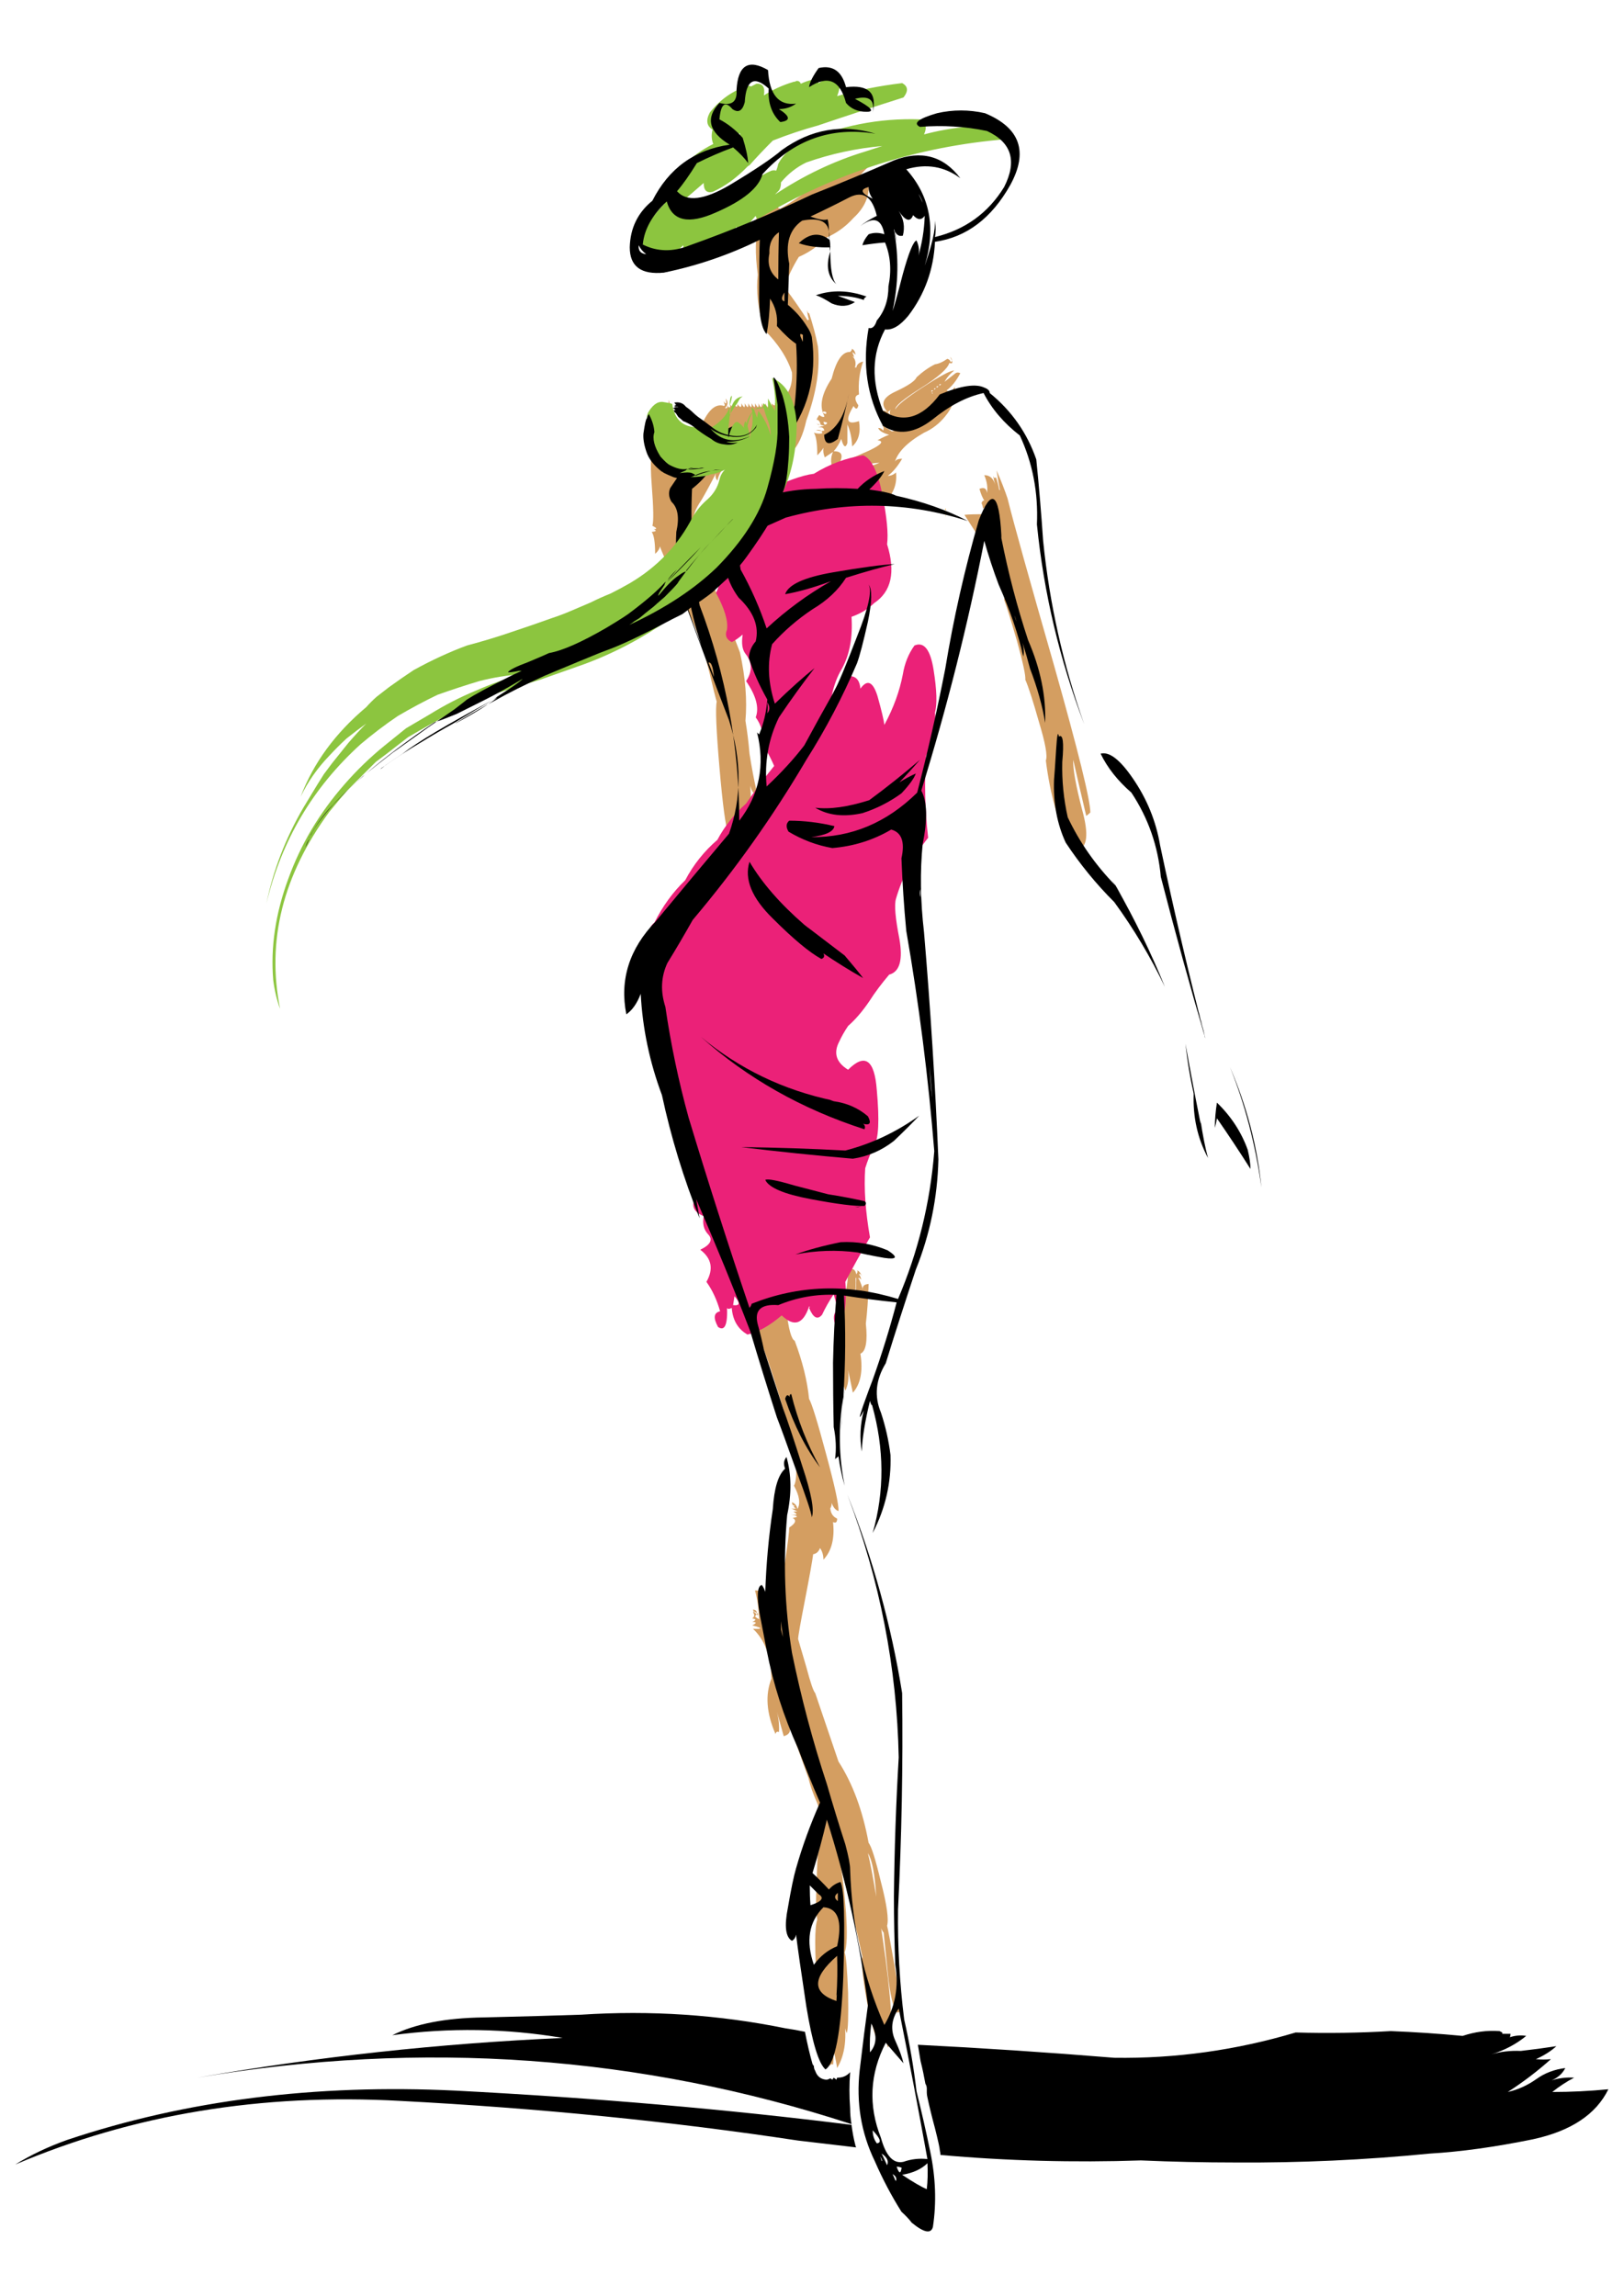 <?xml version="1.0" encoding="utf-8"?>
<!-- Generator: Adobe Illustrator 16.0.0, SVG Export Plug-In . SVG Version: 6.00 Build 0)  -->
<!DOCTYPE svg PUBLIC "-//W3C//DTD SVG 1.1//EN" "http://www.w3.org/Graphics/SVG/1.1/DTD/svg11.dtd">
<svg version="1.1"
	 id="svg2" xmlns:dc="http://purl.org/dc/elements/1.1/" xmlns:cc="http://creativecommons.org/ns#" xmlns:rdf="http://www.w3.org/1999/02/22-rdf-syntax-ns#" xmlns:svg="http://www.w3.org/2000/svg"
	 xmlns="http://www.w3.org/2000/svg" xmlns:xlink="http://www.w3.org/1999/xlink" x="0px" y="0px" width="474.5px" height="671px"
	 viewBox="0 0 474.5 671" enable-background="new 0 0 474.5 671" xml:space="preserve">
<g id="g10" transform="matrix(1.333,0,0,-1.333,0,274.667)">
	<g id="g12" transform="scale(0.1)">
		<path id="path14" d="M3333.406-2606.677H3244.9C3273.853-2610.64,3303.406-2610.64,3333.406-2606.677"/>
		<path id="path16" d="M1875.345-2644.177c-3.992,15-6.899,30.593-8.906,46.531c-271.055,33.984-560.047,59.063-867.063,75
			c-307.983,15-592.053-20.977-851.975-107.944c-42.056-15-80.039-33.032-113.994-53.994
			c258.032,109.915,539.517,156.445,844.438,139.438c304.109-15.938,594.478-45,871.531-86.938c42.986-5.039,85.525-10.085,127.5-15
			C1875.945-2646.162,1875.345-2645.107,1875.345-2644.177"/>
		<path id="path18" d="M1866.438-2596.123c-1.985,11.016-3.032,22.5-3.032,34.446c-2.014,27.092-2.014,53.577,0,79.592
			c-7.053-7.983-16.084-12.092-26.968-12.092h-1.538l-1.494-4.446l-6.006,4.446l-3.025-4.446l-4.475,3.032
			c-3.025-1.978-5.962-3.032-8.994-3.032c-11.968,1.055-20.039,7.5-24.031,19.446c-2.014,3.054-2.937,6.57-2.937,10.554
			c-1.055,1.055-1.985,2.461-3.032,4.446c-6.006,21.086-11.492,44.553-16.531,70.554c-13.953,3.032-28.022,5.522-41.975,7.5
			c-147.056,30-296.456,39.961-448.462,30c-57.993-1.978-129.038-3.984-213.032-5.962c-84.031-1.055-151.084-14.077-201.006-39.038
			c124.922,16.978,249.514,15,373.506-5.962c-270-12.092-536.968-41.016-801.006-87.092
			C925.422-2411.084,1403.445-2445.068,1866.438-2596.123"/>
		<path id="path20" d="M3402.4-2525.591c15,11.968,30.967,22.5,47.944,31.414c-16.978,1.077-33.391-0.93-49.438-5.969
			c13.916,5.969,23.994,15,30,27.056c-24.031-3.032-45-11.016-63.062-23.994c-19.922-14.077-40.891-23.555-62.944-28.506
			c33.992,21.929,65.522,45.967,94.475,71.968c-11.008-1.047-22.053-1.047-32.944,0c17.944,7.976,32.944,17.461,45,28.477
			c-26.008-3.999-52.017-7.5-78.025-10.444c-22.983,0.967-44.553-1.494-64.475-7.5c28.953,8.914,54.514,22.5,76.414,40.444
			c-11.938,2.007-23.914,1.04-35.969-2.944c1.047,2.007,1.531,4.468,1.531,7.5c-6.006,0-11.975,0-18.062,0c0,2.007,0,3.42,0,4.468
			v-1.523l-5.969,3.062c-26.975,1.978-54.031-1.538-80.969-10.562c-52.983,5.039-105.483,8.54-157.5,10.562
			c-67.983-3.999-137.461-5.039-208.506-3.062c-131.008-39.031-263.547-57.422-397.5-55.444
			c-147.056,11.968-290.486,21.445-430.525,28.506c1.978-12.092,3.992-24.038,5.969-36.006c4.109-16.055,7.5-32.549,10.562-49.556
			c1.978-2.944,3.032-6.46,3.032-10.444v-8.994c0-3.062,0.476-6.577,1.406-10.562c4.109-18.999,9.478-41.499,16.531-67.5
			c7.017-27.993,10.525-43.96,10.525-47.944c0.967-4.08,1.538-7.5,1.538-10.532c145.884-13.022,292.5-16.978,439.468-11.968
			c68.994-3.032,138.032-4.556,206.938-4.556c142.017-0.938,284.07,5.522,426.086,19.556c67.983,3.984,143.43,14.429,226.414,31.414
			c83.101,18.054,138.062,54.507,165,109.592C3484.454-2523.584,3443.445-2525.591,3402.4-2525.591"/>
		<path id="path22" fill="#FAB03A" d="M2071.875,945.408c1.047-7.049,1.047-13.499,0-19.588c0,6.09,0.447,12.539,1.531,19.588
			C2072.322,945.408,2071.875,945.408,2071.875,945.408"/>
		<path id="path24" fill="#D49E61" d="M1971.438-2342.646c2.007,10.078-1.538,41.001-10.532,93.062
			c-9.031,52.017-14.553,81.445-16.531,88.462c3.992,13.953-0.483,46.055-13.469,95.977c-11.968,50.039-21.006,78.501-26.968,85.562
			c-12.993,71.001-35.046,130.408-66.094,178.462c-16.978,50.039-33.992,99.961-50.969,150
			c-3.992,3.999-10.437,22.976-19.475,56.946c-10.078,34.109-16.047,54.507-18.025,61.531c0,5.969,5.039,34.556,15,85.562
			c10.078,52.017,16.047,85.408,18.025,100.408c7.053,1.077,11.975,5.515,15,13.586c4.922-7.017,7.5-15.571,7.5-25.532
			c17.944,18.999,24.961,46.538,21.006,82.5c5.969-3.054,8.994-0.483,8.994,7.5c-8.994,3.999-14.033,11.492-15,22.5
			c3.992,5.969,3.992,13.953,0,24.031c2.944-17.007,9.038-27.085,17.944-30c1.047,12.993-7.983,54.485-26.938,124.438
			c-18.992,71.016-31.531,111.57-37.5,121.531c-3.992,39.961-14.553,82.5-31.531,127.5c-7.053,3.032-13.022,24.031-17.937,63.032
			c-6.094,38.914-15,62.49-27.063,70.437c3.025-17.937,5.486-32.454,7.5-43.469c-0.93,1.055-1.531,0.483-1.531-1.531
			c-2.944,16.055-7.5,27.063-13.469,33.062c0-7.046,1.531-14.07,4.563-20.999c-4.116,0.959-5.493,0.959-4.563,0
			c0,17.937-6.453,25.437-19.475,22.5c2.944-11.008,6.006-22.5,9.038-34.563c-4.116,5.046-8.555,10.085-13.594,15
			c-0.93-5.969-0.93-11.484,0-16.523c-2.944,1.077-5.522,2.578-7.5,4.585c3.062-7.976,6.57-15,10.562-20.999
			c-7.983,13.953-18.062,21.453-30,22.5c16.047-20.01,27.986-35.486,35.969-46.501c-4.922,5.969-9.961,6.453-15,1.501
			c3.025-7.017,1.978-12.063-2.937-15c-1.985,0-10.085,0-24.038,0c36.006-3.032,45-5.486,26.975-7.5
			c-18.992-3.032-26.492-2.549-22.5,1.414c12.986-7.954,18.508-17.915,16.531-30c5.969-21.907,11.455-24.961,16.494-8.914
			c0.967-1.047,1.538-1.047,1.538,0c13.015-33.032,30.476-87.063,52.5-162.063c20.962-75.93,26.484-123.984,16.406-144.023
			c12.056-21.907,14.517-38.914,7.5-50.977c-0.93,7.053-4.922,12.063-11.938,15c0-4.915,1.978-7.5,5.969-7.5
			c-2.937-1.978-2.014-3.984,3.025-5.969c-3.955-1.047-7.5-1.047-10.525,0c7.947-3.984,12.986-6.445,15-7.5
			c-0.93,1.055-4.475,1.055-10.437,0c10.884-5.969,8.906-7.983-6.094-5.969c16.978-3.054,18.508-5.515,4.556-7.493
			c9.038-5.039,6.453-12.092-7.5-21.006c0-8.994-3.025-33.516-8.994-73.586c-6.006-39.968-9.961-62.908-11.968-68.914
			c-1.055,17.007-8.071,23.914-21.094,21.006c1.978-7.983,2.578-15,1.531-21.006c-2.937,2.944-5.522,5.522-7.5,7.5
			c-4.922-8.994-7.5-19.556-7.5-31.494c1.978,19.915-4.475,29.517-19.475,28.462c4.922-18.054,7.983-39.023,9.038-63.054
			c-4.116,2.007-7.024,4.109-9.038,6.086c6.006,8.914,7.983,9.507,6.006,1.414c-1.084,0-1.084,0.593,0,1.531
			c-11.045,9.023-11.492,10.562-1.531,4.556c-0.93,4.951-3.992,7.5-9.031,7.5c1.978-4.08,1.978-6.086,0-6.086
			c4.109-4.929,3.508-9.485-1.406-13.469c8.906-0.938,8.906-3.516,0-7.5c9.954,0,9.954-2.461,0-7.5
			c22.976-5.977,23.423-8.438,1.406-7.5c26.008-24.031,39.478-60.454,40.562-109.431c-13.953-35.039-11.045-75.491,8.994-121.538
			c0.967,5.039,3.545,6.453,7.5,4.446c0.967,14.07-0.447,29.07-4.556,45c4.109-15,9.031-32.908,15-53.914
			c11.008,2.937,15.601,9.507,13.594,19.468c13.945-37.024,27.415-73.945,40.437-110.962c3.992-17.021,10.525-35.522,19.563-55.562
			c3.984-11.023,7.5-22.031,10.437-32.944c-2.937-8.071-2.937-17.549,0-28.586c-5.969,1.077-11.008,0.593-15-1.414
			c10.078-16.055,12.063-31.985,5.969-48.032c-0.93-5.039-1.978-26.484-2.944-64.468c-1.978-38.071-1.494-64.563,1.538-79.563
			c-6.094-15-6.094-67.017,0-155.977c4.915-88.945,14.429-144.016,28.462-165c0,3.999,2.014,5.039,6.006,3.032
			c1.978,13.945,1.047,28.506-3.062,43.506c5.039-14.077,9.031-31.055,12.056-51.006c17.944,30,22.5,69.507,13.506,118.506
			c0-15,2.461-29.077,7.5-42.085c3.032,7.046,3.955,36.57,3.032,88.579c-1.985,51.929-4.563,81.445-7.5,88.506
			c4.915,11.938,5.962,41.001,2.937,86.938c-3.992,47.007-7.5,78.984-10.437,95.969c-1.055-0.93-1.055-0.447,0,1.531
			c17.937-69.031,33.384-133.96,46.406-195c-2.944-9.031,0-39.961,9.031-92.944c10.078-53.994,20.039-87.51,30-100.532
			c0,3.999,2.578,5.039,7.5,3.032c0,15-2.937,30-9.031,45c8.101-14.033,14.07-31.494,18.062-52.5
			c11.938,13.022,10.532,77.007-4.468,191.968c-16.055,114.961-29.077,193.022-39.038,234.038c9.038-14.077,15-44.561,17.944-91.538
			c3.062-46.978,8.547-74.524,16.531-82.5c1.047-9.961,3.992-39.478,9.031-88.462c5.039-48.999,11.938-78.062,20.969-87.085
			C1974.822-2349.67,1976.353-2346.646,1971.438-2342.646C1973.445-2342.646,1973.445-2342.646,1971.438-2342.646"/>
		<path id="path26" fill="#D49E61" d="M1854.375-791.677C1853.445-791.677,1853.445-791.677,1854.375-791.677
			C1853.445-791.677,1853.445-791.677,1854.375-791.677 M1855.906-785.591C1852.845-785.591,1852.845-785.591,1855.906-785.591
			C1854.822-785.591,1854.822-785.591,1855.906-785.591 M1854.375-784.177C1853.445-785.107,1853.445-785.107,1854.375-784.177
			 M1854.375-776.677C1855.423-779.592,1855.423-779.592,1854.375-776.677C1854.375-777.607,1854.375-777.607,1854.375-776.677
			 M1855.906-770.591C1855.906-771.638,1855.906-771.638,1855.906-770.591 M1854.375-793.091
			C1853.445-792.131,1853.445-792.131,1854.375-793.091 M1852.845-799.177C1853.892-799.177,1853.892-799.177,1852.845-799.177
			 M1852.845-800.591C1852.845-799.631,1852.845-799.631,1852.845-800.591C1853.892-800.591,1853.892-800.591,1852.845-800.591
			 M1852.845-808.091C1852.845-807.131,1852.845-807.131,1852.845-808.091 M1860.345-935.591
			C1860.345-940.6,1860.345-940.6,1860.345-935.591C1860.345-936.638,1860.345-936.638,1860.345-935.591 M1860.345-929.592
			C1861.392-934.631,1861.392-934.631,1860.345-929.592 M1860.345-922.092C1861.392-927.131,1861.392-927.131,1860.345-922.092
			C1860.345-923.139,1860.345-923.139,1860.345-922.092 M1872.4-793.091C1872.4-799.177,1872.4-799.177,1872.4-793.091
			C1872.4-794.138,1872.4-794.138,1872.4-793.091 M1872.4-782.654c2.944,14.07,3.992,28.022,2.944,42.063
			c1.047-1.047,1.531-1.047,1.531,0C1876.875-765.639,1875.345-779.592,1872.4-782.654
			C1873.367-781.599,1873.367-781.599,1872.4-782.654 M1876.875-736.123C1876.875-740.107,1876.875-740.107,1876.875-736.123
			C1876.875-737.17,1876.875-737.17,1876.875-736.123 M1882.845-734.592C1879.9-734.592,1879.9-734.592,1882.845-734.592
			C1881.915-734.592,1881.915-734.592,1882.845-734.592 M1887.4-901.123C1887.4-907.092,1887.4-907.092,1887.4-901.123
			 M1887.4-896.677C1887.4-898.662,1887.4-898.662,1887.4-896.677 M1888.938-782.654
			C1887.884-782.654,1887.884-782.654,1888.938-782.654 M1890.345-776.677C1891.392-781.599,1891.392-781.599,1890.345-776.677
			C1890.345-777.607,1890.345-777.607,1890.345-776.677 M1891.875-772.092C1890.945-774.099,1890.945-774.099,1891.875-772.092
			 M1890.345-787.092C1890.345-782.17,1890.345-782.17,1890.345-787.092 M1851.438-779.592c-4.116-16.047-5.046-31.047-3.032-45
			c-16.084-56.008-14.553-110.515,4.438-163.499c6.094,11.968,8.101,26.968,6.094,45c2.937-14.041,6.445-30.572,10.437-49.563
			c16.978,18.992,22.5,47.586,16.531,85.562c11.938,4.922,16.047,26.938,11.938,65.969c3.062,24.961,5.039,54.031,6.094,86.946
			c-11.016-0.93-15-5.977-12.063-15c-2.014,9.023-5.522,18.538-10.437,28.586c0.923-1.047,0.476-1.978-1.538-3.032
			c2.014,3.992,4.475,3.516,7.5-1.531c0,3.992-1.494,7.983-4.556,12.063c1.978,2.014,4.109,0.483,6.094-4.563
			c-1.985,7.053-5.493,11.492-10.532,13.477c1.978-1.985,1.494-4.922-1.531-8.914c-2.014,10.92-7.983,14.429-17.937,10.437
			C1858.938-743.623,1856.353-762.607,1851.438-779.592C1851.438-780.639,1851.438-780.639,1851.438-779.592"/>
		<path id="path28" fill="#D49E61" d="M1630.906,255.408c3.032,0,6.416-5.999,10.532-18.058c0.923,5.039,3.384,6.57,7.5,4.559
			c2.007,13.949-3.516,19.951-16.538,17.941c2.014,22.05,6.453,37.5,13.506,46.531c0,9.957-0.483,20.519-1.531,31.527
			c5.039-17.007,9.478-20.039,13.469-9.027c-4.922,20.969-9.961,47.457-15,79.438c-1.978,24.031-4.922,48.062-8.906,72.088
			c3.984,45,0,94.922-12.063,150c-11.008,27.99-23.43,62.461-37.5,103.469c-37.053,69.031-61.531,129.481-73.47,181.531
			c1.047-10.078,4.438-9.507,10.532,1.498c-4.116,9.99,1.406,25.92,16.406,47.94c11.009,18.992,21.57,38.555,31.531,58.469
			c-2.014-5.969-0.93-11.458,3.025-16.41c6.006,25.92,22.5,39.99,49.475,41.971c20.039-3.062,39.478-2.461,58.469,1.531
			c44.07-5.039,73.022,24.478,87.056,88.469c22.053,60,30.483,114.031,25.444,161.938c-4.922,25.085-11.492,49.592-19.438,73.59
			c-1.084-1.981-2.461,0-4.468,6.002c0.923-9.031,2.461-16.047,4.468-21.002c-1.084,0.959-2.014,0.479-3.062-1.498
			c-13.953,22.017-30.93,46.498-50.969,73.469c7.947,22.983,18.508,45,31.531,65.969c22.947,10.078,42.986,24.031,60,42.063
			c22.947,9.99,42.986,24.507,60,43.499c23.994,22.021,35.039,46.981,33.032,75c-6.094-3.058-11.616-5.999-16.538-9.027
			c7.983,7.979,17.461,20.969,28.506,39.027c-16.084-11.008-29.553-19.588-40.562-25.558c5.039,9.031,14.07,19.559,27.056,31.531
			c-16.047,5.039-46.047-13.022-90-54.031c-44.033-41.012-74.033-59.521-90-55.441c11.045,17.011,41.975,37.5,92.944,61.41
			c50.039,24.031,75.601,45.601,76.531,64.588c7.947-1.047,7.947,3.992,0,15c5.969-5.039,7.017-9.507,3.025-13.499
			c-1.978,3.992-4.556,6.929-7.5,8.91c2.014,3.062,2.461-1.41,1.538-13.469c-7.024,9.031-34.563-3.992-82.5-39.031
			c-49.116-35.969-81.577-57.99-97.5-65.969c0,2.01-1.055,2.578-3.032,1.531c-3.062,20.969-9.031,41.488-18.062,61.527
			c1.047-12.088,3.062-24.027,6.094-35.999c-5.046,8.91-7.024,16.41-6.094,22.5c-2.944-4.08-4.922-3.028-5.969,2.941
			c0-7.951-0.483-15.451-1.531-22.5c1.978,18.058-3.992,26.008-17.944,24.031c2.944-20.973,4.922-41.492,6.006-61.531
			c-2.014,2.01-3.992,3.988-6.006,5.969c0.967,2.01,2.944,2.01,6.006,0c-7.053,6.09-7.5,8.101-1.531,6.09
			c-0.93,4.951-3.508,6.929-7.5,5.999c1.978-7.979,1.047-14.07-2.937-18.058c5.962-0.93,5.962-3.512,0-7.5
			c5.962-0.93,5.962-3.512,0-7.5c6.929-0.93,7.5-3.512,1.406-7.5c3.062,0,4.556-0.93,4.556-2.941
			c-7.017-27.989-7.5-65.01-1.494-111.09c-3.992-34.918,0.447-75,13.469-120c31.047-30.93,51.57-62.461,61.531-94.438
			c1.978-33.062-10.562-55.562-37.5-67.5c1.047-5.973-1.531-5.973-7.5,0c0,5.039,0.447,1.978,1.494-9.031
			c-3.025,3.058-5.486,5.969-7.5,9.031c0-11.012-2.578-11.012-7.5,0c0-11.012-2.578-11.012-7.5,0c0-11.012-2.578-11.012-7.5,0
			c0.967-11.012-1.494-11.012-7.5,0c0.967-11.012-1.494-11.012-7.5,0c0.967-11.012-1.494-11.012-7.5,0
			c0.967-11.012-1.494-11.012-7.5,0c0.967-11.012-1.494-11.012-7.5,0c0.967-9.961-1.978-10.562-8.994-1.531
			c1.047-7.951-1.531-7.951-7.5,0c1.047-7.951-1.531-8.43-7.5-1.531c0-7.951-2.461-8.43-7.5-1.41c1.978-5.01,0.447-7.02-4.468-6.09
			c6.929,7.049,7.5,14.07,1.406,21.09c3.062-12.059,1.531-14.041-4.438-6.09c1.047-2.912,1.978-5.969,3.032-8.91
			c-1.055,0-1.538-0.571-1.538-1.501c-20.039,7.021-37.947-10.558-53.995-52.5c-9.961-31.047-26.492-60.479-49.468-88.499
			c0.923,20.999,1.406,39.511,1.406,55.441c1.978,29.07-2.461,48.058-13.469,57.059c3.025-20.01,3.508-41.58,1.531-64.559
			c1.978,48.988-0.483,84.51-7.5,106.531c-1.084-11.972-0.483-23.551,1.494-34.472c-1.978,2.011-3.508,2.941-4.556,2.941
			c1.047,5.969,1.531,11.488,1.531,16.531c-0.93-1.051-2.937,0-5.969,3.028c-1.084-22.02-1.531-44.041-1.531-66.09
			c5.039,36.09-0.93,58.59-17.937,67.5c0.923-17.912-0.571-31.41-4.563-40.412c1.047-1.047,2.578-1.527,4.563-1.527
			c0-1.051,0.476-1.531,1.406-1.531c-4.922-2.941-7.983-9.481-8.906-19.442c4.915-1.047,4.915-3.508,0-7.5
			c4.915-1.047,4.915-3.508,0-7.5c5.962-1.047,6.445-3.058,1.406-5.999c1.978,0,3.062-1.051,3.062-3.028
			c-9.031-7.98-11.492-37.5-7.5-88.473c3.955-50.999,4.438-80.999,1.494-90c9.961-5.039,11.045-7.5,2.944-7.5
			c7.017-3.058,5.522-5.039-4.438-5.999c5.039-7.02,7.5-23.071,7.5-48.028c5.969,5.039,9.478,10.528,10.532,16.527
			c2.007-7.049,15.923-39.507,41.968-97.5c26.008-57.088,41.938-95.039,48.032-114.027c2.007-3.992,7.977-24.961,17.938-63.062
			c9.031-37.951,14.517-60,16.531-65.969c-3.062-13.949-1.084-61.981,5.969-144.031c7.017-81.899,13.469-130.412,19.563-145.412
			c3.984,3.992,7.5,9.961,10.437,17.911c3.025-5.969,5.039-13.469,5.969-22.5C1623.853,231.381,1629.822,240.408,1630.906,255.408
			C1630.906,254.361,1630.906,254.361,1630.906,255.408"/>
		<path id="path30" fill="#D49E61" d="M1857.4,1245.408L1857.4,1245.408 M1855.906,1237.908
			C1855.906,1238.838,1855.906,1238.838,1855.906,1237.908C1854.822,1238.838,1854.822,1238.838,1855.906,1237.908
			 M1852.845,1227.35C1852.845,1228.401,1852.845,1228.401,1852.845,1227.35C1852.845,1228.401,1852.845,1228.401,1852.845,1227.35
			 M1849.9,1221.381C1850.867,1221.381,1850.867,1221.381,1849.9,1221.381 M1848.406,1213.881
			C1848.406,1214.928,1848.406,1214.928,1848.406,1213.881 M1827.4,1188.32C1828.367,1188.32,1828.367,1188.32,1827.4,1188.32
			C1828.367,1188.32,1828.367,1188.32,1827.4,1188.32 M1824.375,1180.82C1825.423,1181.9,1825.423,1181.9,1824.375,1180.82
			C1824.375,1181.9,1824.375,1181.9,1824.375,1180.82 M1821.438,1170.408C1821.438,1172.389,1821.438,1172.389,1821.438,1170.408
			C1821.438,1171.338,1821.438,1171.338,1821.438,1170.408 M1818.406,1165.82C1816.392,1166.9,1816.392,1166.9,1818.406,1165.82
			C1817.322,1165.82,1817.322,1165.82,1818.406,1165.82 M1818.406,1164.409C1816.392,1165.369,1816.392,1165.369,1818.406,1164.409
			C1817.322,1165.369,1817.322,1165.369,1818.406,1164.409 M1815.345,1168.881
			C1815.345,1170.859,1815.345,1170.859,1815.345,1168.881C1815.345,1169.928,1815.345,1169.928,1815.345,1168.881 M1812.4,1143.32
			C1815.345,1143.32,1815.345,1143.32,1812.4,1143.32C1813.367,1143.32,1813.367,1143.32,1812.4,1143.32 M1809.375,1129.85
			c-2.014-0.93-3.508,1.051-4.475,5.969C1813.938,1134.889,1815.345,1132.908,1809.375,1129.85
			C1810.423,1130.901,1810.423,1130.901,1809.375,1129.85 M1806.438,1137.35C1807.361,1137.35,1807.361,1137.35,1806.438,1137.35
			 M1801.875,1156.909c3.025,2.011,5.969,2.011,9.031,0C1811.954,1151.9,1808.892,1151.9,1801.875,1156.909
			C1803.853,1156.909,1803.853,1156.909,1801.875,1156.909 M1807.845,1138.881
			C1812.884,1138.881,1812.884,1138.881,1807.845,1138.881C1808.892,1138.881,1808.892,1138.881,1807.845,1138.881
			 M1809.375,1162.908C1815.345,1158.92,1815.345,1158.92,1809.375,1162.908 M1798.938,1129.85
			C1803.853,1131.861,1803.853,1131.861,1798.938,1129.85C1799.861,1130.901,1799.861,1130.901,1798.938,1129.85 M1795.906,1144.85
			C1802.923,1140.859,1802.923,1140.859,1795.906,1144.85C1796.954,1143.92,1796.954,1143.92,1795.906,1144.85 M1858.938,1263.32
			C1858.938,1261.338,1858.938,1261.338,1858.938,1263.32 M1858.938,1252.908
			C1859.861,1252.908,1859.861,1252.908,1858.938,1252.908 M1860.345,1270.82C1861.392,1268.838,1861.392,1268.838,1860.345,1270.82
			C1860.345,1269.889,1860.345,1269.889,1860.345,1270.82 M1861.875,1258.881L1861.875,1258.881 M1863.406,1266.381
			C1861.392,1266.381,1861.392,1266.381,1863.406,1266.381 M1863.406,1276.909
			C1863.406,1274.928,1863.406,1274.928,1863.406,1276.909 M1864.9,1273.881C1862.923,1274.928,1862.923,1274.928,1864.9,1273.881
			 M1864.9,1284.409C1864.9,1281.381,1864.9,1281.381,1864.9,1284.409C1864.9,1283.359,1864.9,1283.359,1864.9,1284.409
			 M1867.845,1279.85C1864.9,1281.861,1864.9,1281.861,1867.845,1279.85C1866.915,1280.901,1866.915,1280.901,1867.845,1279.85
			 M1882.845,1137.35c-26.938-9.031-30.93,2.01-11.938,33.058c5.039-7.979,8.547-7.5,10.532,1.501
			c-9.038,13.019-8.555,20.999,1.406,23.91c-1.978,25.082,1.047,49.109,9.031,72.088c-9.031-2.007-13.953-6.57-15-13.499
			c0,0.959-0.93,0.959-2.937,0c2.937,10.92,0.923,19.472-6.094,25.441c4.109-1.981,5.522-2.941,4.556-2.941
			c-1.047,3.992-2.578,7.98-4.556,11.972c3.062-1.981,5.522-3.992,7.5-5.973c-0.93,7.021-3.992,11.492-8.906,13.473
			c2.007-1.051,0.923-3.512-3.032-7.5c-17.014,1.047-30.483-18.512-40.562-58.473c-21.899-33.058-27.422-60-16.406-80.999
			c0,0.959,0,0,0-3.028c-4.116,0-7.5,1.527-10.532,4.438c-3.062-3.959-5.039-7.5-6.006-10.412c3.992,0,7.053-3.508,9.038-10.562
			c-3.032-0.93-6.094-0.45-9.038,1.531c6.006-1.047,13.022-3.062,21.006-5.969c-2.014,1.978-7.983,1.498-18.062-1.531
			c9.031,1.047,13.594-1.531,13.594-7.5c-6.094-1.047-12.063-0.479-18.032,1.531c9.961,0.927,14.517-1.531,13.469-7.5
			c-5.969-1.047-11.975-0.479-17.937,1.498c4.915-7.021,7.5-23.551,7.5-49.56c5.962,5.969,10.437,11.488,13.462,16.531
			c-1.047-7.02,0-13.953,2.944-20.969c6.094,3.992,12.056,7.951,18.062,11.938c-6.006-12.989-5.522-27.422,1.494-43.469
			c22.983,30,22.983,45,0,45c7.053,7.98,12.422,16.981,16.538,26.938c4.915-17.911,9.507-20.969,13.462-8.91
			c0,10.92,0,24.51,0,40.44c6.006-12.989,9.514-28.949,10.444-47.94C1881.915,1093.881,1886.954,1112.389,1882.845,1137.35
			C1877.923,1134.409,1877.923,1134.409,1882.845,1137.35"/>
		<path id="path32" fill="#D49E61" d="M2094.375,1242.35c-15-11.942-32.461-25.441-52.5-40.441c1.047-1.051,1.978-2.549,3.025-4.559
			c-3.025,1.051-3.508,1.531-1.494,1.531c-3.992,5.969-2.014,7.5,5.969,4.438c-3.992,6.09-2.014,7.5,5.969,4.588
			c-4.922,5.973-2.944,7.5,6.094,4.442c-5.046,5.969-3.032,7.5,5.962,4.559c3.992,10.92,11.975,21.449,24.038,31.41
			c-8.071,0-30.571-11.938-67.5-35.969c-37.024-24.031-57.546-40.441-61.538-49.442c-1.047,7.021,17.461,22.5,55.444,46.501
			c38.101,23.91,59.07,42.451,63.062,55.441c7.947-2.941,8.547,1.531,1.494,13.469c4.922-4.918,5.522-8.91,1.538-11.938
			c-1.055,3.988-3.516,6.449-7.5,7.5c-10.085-7.021-19.116-11.012-27.063-11.972c-13.953-7.02-27.422-16.501-40.437-28.59
			c-3.032-7.951-18.516-18.391-46.538-31.41c-27.986-12.989-33.508-27.989-16.494-45c5.039,3.992,8.547,7.5,10.532,10.441
			c-6.094-4.922-7.5-11.012-4.563-17.941c-5.969,9.99-13.469,13.019-22.5,8.91c1.047-18.959,5.039-24.481,12.063-16.41
			c2.007-1.051,2.007-1.501,0-1.501c8.906-7.976,17.007-14.546,23.906-19.585c-5.969,1.077-14.399,2.578-25.444,4.585
			c28.022-3.058,32.944-6.57,15-10.558c-7.947,5.039-16.047,10.078-23.994,15c5.969-3.992,7.5-8.43,4.438-13.469
			c-1.978,3.988-5.522,5.969-10.444,5.969c2.014-5.969,9.961-11.012,24.038-15c-6.094-1.981-14.524-5.969-25.532-11.942
			c15-2.007,8.994-9.507-18.062-22.5c-26.938-12.085-43.022-18.988-47.944-20.999c4.922-12.989,11.045-21.541,17.944-25.528
			c14.07,13.019,31.531,19.438,52.5,19.438c-6.899-2.912-16.978-6.42-30-10.412c-10.891-10.078-22.5-13.019-34.438-9.027
			c-2.014-3.992-1.084-7.021,3.032-9.031c0,0-0.571-0.451-1.538-1.531c-1.978,3.062-3.508,3.541-4.556,1.531
			c-0.93,11.008-6.899,14.549-17.944,10.558c2.014-7.979,5.522-15,10.444-20.999c4.109,3.992,7.5,5.999,10.562,5.999
			c5.039-3.058,7.947-3.988,8.994-3.058c-1.978-0.93-1.978-2.461,0-4.442c-7.947,0.93-14.517,0-19.556-3.058
			c3.062-2.941,6.57-4.922,10.562-5.969c15,1.047,15.447-0.48,1.494-4.472c18.992-1.981,17.014-2.549-5.962-1.501
			c20.962,0,18.384,0.93-7.5,2.912c3.984-7.951,9.954-14.399,17.937-19.438c-7.053-7.98-17.937-10.562-32.937-7.5
			c13.945-16.051,25.437-38.551,34.468-67.5c1.047,3.988,3.508,5.039,7.5,3.028c-9.961,17.941-7.983,29.429,5.969,34.472
			c-3.992-13.019-2.937-26.972,3.025-41.972c13.022,13.019,18.545,28.949,16.538,47.941c13.015,1.051,23.906,5.969,32.937,15
			c20.969,18.988,30,41.488,27.063,67.5c-5.046-4.922-11.016-7.5-18.032-7.5c11.008,7.979,21.416,20.519,31.494,37.5
			c-10.078,0-15.447-2.941-16.494-9.031c5.969,23.101,27.539,45,64.438,66.09c18.062,7.98,33.508,19.951,46.531,35.999
			c16.047,18.992,22.947,40.415,20.969,64.442c-5.969-9.961-11.938-12.422-17.944-7.5c11.045,7.979,21.006,20.519,30,37.5
			C2100.945,1244.361,2097.4,1244.361,2094.375,1242.35C2095.423,1244.361,2095.423,1244.361,2094.375,1242.35"/>
		<path id="path34" fill="#D49E61" d="M2389.9,279.409c0,26.972-26.455,134.429-79.556,322.5
			c-53.906,187.98-88.022,309.99-101.938,365.999c-6.006,17.912-13.953,38.43-24.031,61.501c3.025-19.08,5.486-33.508,7.5-43.59
			c-0.93,1.08-1.531,1.08-1.531,0c-1.978,11.041-4.438,20.519-7.5,28.59c-1.978-3.028-3.992-1.981-5.969,2.941
			c1.047-5.969,2.578-12.422,4.563-19.442c-4.116,13.953-12.063,20.973-24.038,20.973c6.006-13.953,7.983-26.972,6.006-39.031
			c-1.084,10.078-6.453,13.019-16.531,9.031c3.025-11.012,6.57-19.472,10.525-25.562c-3.025,0-5.039-1.981-5.962-5.969
			c2.007-3.992,2.937-7.951,2.937-11.942c3.992,3.992,7.017,3.992,9.031,0c0-3.058-3.062-3.508-9.031-1.527
			c12.986-1.981,14.07-4.472,3.025-7.5c3.992,1.047,7.053,0,9.038-3.062c-4.116-3.959-9.038-3.959-15,0
			c-14.077,0-26.616-0.451-37.5-1.41c15-23.071,25.437-39.481,31.406-49.559c7.017,1.051,10.078,9.51,9.031,25.558
			c5.039-14.07,15-42.088,30-84.027c14.07-41.972,19.563-67.98,16.531-78.062c5.039-12.99,14.517-43.469,28.469-91.41
			c12.986-46.981,18.992-75,18.025-84.001c7.053-16.047,17.014-47.007,30-93.058c13.953-45.93,18.992-73.949,15-84.031
			c9.038-72.99,26.975-136.981,54.038-191.939c0,3.988,2.007,5.039,5.962,3.029c0.967,15-1.494,29.429-7.5,43.499
			c7.983-14.07,13.506-31.047,16.538-50.999c21.929,4.951,25.437,34.471,10.437,88.499c-13.953,54.001-20.522,90.451-19.475,109.442
			c9.038-39.961,18.545-80.969,28.506-122.941C2383.938,273.92,2386.875,276.381,2389.9,279.409
			C2389.9,276.381,2389.9,276.381,2389.9,279.409"/>
		<path id="path36" fill="#EB2178" d="M1545.345-584.592C1546.392-581.677,1546.392-581.677,1545.345-584.592"/>
		<path id="path38" fill="#EB2178" d="M2049.375,499.85C2056.392,514.85,2056.392,514.85,2049.375,499.85"/>
		<path id="path40" fill="#EB2178" d="M1606.875-800.591c1.047,5.999,1.978,12.451,3.025,19.468
			C1622.923-796.123,1621.875-802.568,1606.875-800.591 M1563.406-613.091C1567.361-619.177,1567.361-619.177,1563.406-613.091
			 M1545.345-583.091c-6.9,7.983-7.984,15.959-2.945,23.914C1557.4-579.099,1558.367-587.17,1545.345-583.091 M1542.4-605.591
			C1543.367-600.639,1543.367-600.639,1542.4-605.591 M2004.375,645.408c-13.022-18.058-21.453-39.027-25.437-63.058
			c-7.024-37.021-20.493-73.949-40.532-110.969c-1.084,9.957-6.006,31.047-15,63.028c-9.961,32.011-22.5,37.5-37.5,16.41
			c-2.014,23.101-13.953,31.531-36.006,25.562c-11.008-11.972-20.039-26.012-27.056-41.972c5.039,23.91,12.539,43.949,22.5,60
			c16.978,30.959,24.031,68.91,21.094,113.91c19.915,7.049,36.445,17.01,49.468,30c37.947,25.082,47.461,68.101,28.469,129.031
			c3.025,22.979-0.483,59.549-10.437,109.559c-10.085,49.951-24.038,78.42-42.063,85.441
			c-37.983-5.969-73.953-19.442-107.937-40.441c-26.016-3.028-65.493-17.549-118.594-43.59
			c-52.983-25.891-84.961-49.918-95.969-71.938c7.017-5.973,14.07-11.972,20.969-18.062c-4.922-9.961-4.922-19.918,0-30
			c-13.953-5.969-25.444-15-34.438-26.938c22.947-20.043,27.539-43.473,13.469-70.562c18.992-34.918,27.063-61.981,24.031-80.969
			c-5.039-11.942-1.531-20.969,10.532-26.942c7.976,3.992,15.923,9.481,23.906,16.501c-2.944-19.08-0.93-33.028,6.094-42.059
			c15-18.992,15.476-39.031,1.406-60c22.017-31.981,29.07-58.469,21.094-79.442c11.968-16.047,17.937-37.049,17.937-63.058
			c9.031-15,16.531-29.521,22.5-43.469c-22.053-26.972-42.422-54.481-61.531-82.5c-25.891-22.98-46.978-49.472-62.944-79.472
			c-29.033-25.049-52.5-54.481-70.525-88.59c-26.975-25.891-49.475-56.938-67.5-92.911c-13.953-11.008-13.953-25.562,0-43.502
			c14.07-19.08,12.986-35.49-2.937-49.559c17.007-16.978,13.945-37.02-9.038-60c22.053-22.02,26.492-45,13.506-69.031
			c11.008-45.93,23.994-82.5,38.994-109.438c-10.078-7.02-12.986-16.047-8.994-26.971c5.039-12.99,11.008-30,18.032-51.09
			c-4.116-16.978-3.032-34.438,2.937-52.493c3.992-13.923,6.57-25.415,7.5-34.446c-2.014-26.008,5.969-44.517,24.031-55.554
			c3.032-12.993,5.969-28.477,8.994-46.414c-14.033-20.01-8.994-35.01,15-45c-3.025-16.047,0-29.048,9.039-39.001
			c11.968-12.085,6.445-23.547-16.539-34.585c24.961-18.962,29.554-42.422,13.506-70.415c12.986-18.062,22.947-39.507,30-64.585
			c-13.953-2.915-15.483-14.407-4.468-34.446c15-9.954,21.445,5.522,19.468,46.531c-1.084-7.046,2.461-8.547,10.532-4.585
			c2.007-26.946,13.462-46.414,34.468-58.477c22.947,5.046,48.032,18.992,75,42.063c26.938-26.008,46.978-19.563,60,19.468
			c1.978,0,1.978-1.047,0-3.054c8.994-21.907,18.508-26.946,28.469-15c7.017,15,15.447,30,25.525,45
			c2.944-11.946,6.453-23.43,10.444-34.446c-13.022-5.969-13.469-21.445-1.406-46.531c15,27.063,20.515,63.062,16.406,108.062
			c15,28.953,33.062,61.501,54.031,97.5c-9.961,56.938-13.469,107.461-10.437,151.501c4.915,15.952,11.484,32.49,19.468,49.468
			c9.961,15,11.938,55.532,5.969,121.527c-4.922,67.02-26.008,82.02-62.937,45c-26.016,15.93-32.585,36.453-19.563,61.501
			c5.039,10.92,11.492,22.5,19.563,34.471c15.923,13.949,31.406,31.978,46.406,54.027c12.056,18.992,26.609,38.43,43.594,58.473
			c22.976,5.969,30.476,31.978,22.5,78.029c-9.038,45.959-11.616,75.48-7.5,88.499c13.945,47.911,37.5,92.461,70.437,133.473
			c-7.053,61.978-8.43,121.978-4.475,180c15.967,28.949,22.5,60.48,19.475,94.438c5.039,18.062,3.992,49.109-2.937,93.062
			C2039.415,636.381,2025.345,654.409,2004.375,645.408"/>
		<path id="path42" fill="#EB2178" d="M1606.875-802.092C1608.853-797.17,1608.853-797.17,1606.875-802.092"/>
		<path id="path44" fill="#8CC53F" d="M1698.406,1633.881c3.032,3.028,5.969,5.969,8.994,9.027
			c2.944,3.992,4.475,9.961,4.475,17.912c16.047,19.109,34.563,33.541,55.525,43.59c54.038,18.992,109.475,30.959,166.538,35.999
			c-12.063-3.988-24.485-7.979-37.5-12.088C1827.4,1707.35,1761.438,1675.82,1698.406,1633.881 M1629.375,1747.908
			c-0.93-2.007-2.014-3.988-2.937-5.999c-3.032,11.972-8.555,17.941-16.538,17.941c3.992,3.058,7.983,5.969,11.975,9.031
			C1621.875,1758.92,1624.454,1751.9,1629.375,1747.908 M1596.438,1747.908c0,0.93,0,1.981,0,2.912
			c2.007,1.08,4.468,2.582,7.5,4.588C1600.906,1753.401,1598.445,1750.82,1596.438,1747.908 M2203.938,1782.35
			c-59.077,5.039-118.594-0.451-178.594-16.531c7.017,15,4.109,26.041-8.906,33.062c-90,3.028-176.016-13.953-258.032-50.973
			c-24.031-10.078-41.492-25.558-52.5-46.527c-1.084-5.043-2.461-9.961-4.468-15c-3.032,1.047-6.577,1.047-10.532,0
			c-21.006-9.031-39.514-21.453-55.562-37.5c-3.992,7.979-9.478,9.957-16.406,5.969c-9.038-4.922-16.985-11.012-24.038-17.941
			c-3.025,5.999-7.947,7.5-15,4.472c-16.978-9.961-33.025-22.021-48.025-35.973c-2.014,12.993-7.983,18.512-17.937,16.501
			c-8.071-3.028-15.571-7.5-22.5-13.59c0,2.01,0,4.588,0,7.5c17.007,14.07,33.984,28.59,50.962,43.59
			c0-16.051,6.453-22.5,19.476-19.559c27.063,12.059,52.5,30.479,76.531,55.558c1.047,0.93,2.461,1.981,4.438,2.912
			c16.047,18.062,32.578,35.519,49.556,52.5c0,0,0.483,0.601,1.538,1.531c32.937,13.019,65.962,24.031,98.906,33.058
			c61.978,20.973,124.556,41.492,187.5,61.501c11.008,13.945,10.078,24.507-2.944,31.406c-50.039-5.965-97.5-15.447-142.5-28.465
			c2.014,5.039,3.545,10.078,4.475,15c5.039,16.051,0,25.558-15,28.465c-11.008-3.955-20.969-8.906-30-15
			c-2.014,7.053-6.453,9.514-13.469,7.5c-9.031-1.978-17.461-4.915-25.562-8.906c-1.978,4.951-5.522,6.929-10.444,5.999
			c-1.047-1.047-1.978-1.527-3.025-1.527c-0.93,0-1.531,0-1.531,0c-23.906-7.021-45.93-16.981-65.969-30
			c3.025,18.028-2.461,26.488-16.531,25.528c-3.992-1.981-7.983-4.08-11.938-6.09c-1.084,1.08-3.062,1.531-6.006,1.531
			c-33.025-9.961-61.047-29.521-83.994-58.469c-9.031-16.981-7.053-29.521,5.969-37.5c-2.937-11.012-2.461-21.453,1.531-31.531
			c-50.04-24.961-86.045-61.531-108.062-109.442c-0.93-3.988-0.483-11.008,1.531-20.999c-7.983-8.071-15.483-16.501-22.5-25.528
			c-11.008-9.961-20.969-21.453-30-34.472c-4.922-12.989-2.937-23.551,5.969-31.501c1.978-11.008,8.101-15.479,18.062-13.499
			c3.032,0,5.969,0.959,8.994,2.941c0-17.941,6.453-25.441,19.475-22.5c15,9.031,28.469,20.039,40.525,33.058
			c0.967-16.047,7.983-22.053,21.006-18.058c12.986,7.049,24.478,16.531,34.439,28.469c4.109-15.93,12.539-19.438,25.562-10.412
			c11.938,11.942,23.994,25.412,35.969,40.412c3.992-7.951,10.078-8.91,18.025-2.912c0-1.047,0-1.527,0-1.527
			c7.983,9.957,15.967,19.438,24.038,28.469c0.923-5.969,3.984-7.5,8.906-4.442c166.047,99.001,346.047,156.453,540,172.5
			C2216.353,1764.409,2215.906,1773.32,2203.938,1782.35"/>
		<path id="path46" d="M1806.438,1107.35c0.923-20.969,10.884-24.031,30-9.031c10.884,39.031,18.984,72.088,23.906,99.031
			C1852.361,1150.369,1834.454,1120.369,1806.438,1107.35"/>
		<path id="path48" d="M1860.345,1195.82C1856.353,1188.92,1856.353,1188.92,1860.345,1195.82"/>
		<path id="path50" d="M1899.375,1410.408C1896.438,1410.408,1896.438,1410.408,1899.375,1410.408
			c-39.031,13.953-75.93,15-110.969,2.912c8.994-2.912,20.486-8.91,34.438-17.912c19.109-7.979,36.094-7.049,51.094,2.912
			c-11.016,4.109-23.555,8.58-37.5,13.59c20.962,0,39.954-3.028,56.968-9.001C1893.406,1405.82,1895.384,1408.401,1899.375,1410.408
			"/>
		<path id="path52" d="M2640.345-209.592c-1.978,5.973-3.992,13.953-5.969,24.001
			C2636.353-192.611,2638.367-200.591,2640.345-209.592"/>
		<path id="path54" d="M2635.906-184.181c-1.084,4.109-2.014,7.5-3.062,10.562C2633.892-177.611,2634.822-181.119,2635.906-184.181"
			/>
		<path id="path56" d="M2631.438-173.619c-1.055,7.02-1.985,11.938-3.032,15C2629.454-160.6,2630.384-165.639,2631.438-173.619"/>
		<path id="path58" d="M2641.875-215.591c-0.93,2.01-1.531,3.992-1.531,5.999C2641.392-213.58,2641.875-215.591,2641.875-215.591"/>
		<path id="path60" d="M2544.375,138.319c31.978-123.959,64.563-241.981,97.5-353.91c-35.969,139.951-69.031,280.92-99.031,422.941
			c-8.906,52.98-28.953,102.059-60,147.059c-28.022,40.92-51.453,58.949-70.444,53.91c15-30.93,37.5-59.399,67.5-85.412
			C2516.954,266.9,2538.406,205.369,2544.375,138.319"/>
		<path id="path62" d="M2340.345,268.881c-8.906,39.957-13.022,80.519-11.938,121.527c3.955,42.993,1.494,61.501-7.5,55.412
			c-2.014,13.019-3.992,3.541-6.006-28.469c-1.978-31.981-3.508-54.031-4.556-65.969c-1.978-50.973,6.57-97.021,25.562-138.062
			c31.047-46.981,66.416-90.45,106.494-130.411c43.022-59.07,79.922-121.047,111.006-185.999
			c-30,73.949-66.006,148.019-108.062,221.971C2401.392,163.881,2366.353,213.92,2340.345,268.881"/>
		<path id="path64" d="M2445.345,118.881c16.978-26.012,18.508-28.473,4.556-7.5C2434.9,133.401,2433.406,135.858,2445.345,118.881"
			/>
		<path id="path66" d="M2194.9,880.82c0,4.109,0,6.09,0,6.09C2194.9,884.928,2194.9,882.83,2194.9,880.82
			C2195.867,880.82,2195.867,880.82,2194.9,880.82"/>
		<path id="path68" d="M1681.875,520.82C1682.923,512.869,1682.923,512.869,1681.875,520.82"/>
		<path id="path70" d="M1851.438-979.177c-1.055-6.907-1.985-14.407-3.032-22.5c-2.014-27.993-3.992-55.891-6.006-83.914
			C1844.415-1049.592,1847.322-1014.099,1851.438-979.177"/>
		<path id="path72" d="M2041.875-332.65c0-3.992,0.447-7.5,1.531-10.441C2042.322-329.142,2041.875-325.6,2041.875-332.65"/>
		<path id="path74" d="M1501.875,739.85c1.047-2.941,1.978-5.969,3.025-9.031C1506.914,731.9,1505.867,734.928,1501.875,739.85"/>
		<path id="path76" d="M1552.845,607.908C1555.906,602.869,1555.906,602.869,1552.845,607.908"/>
		<path id="path78" d="M2223.406,711.381c1.978-3.992,3.508-8.551,4.438-13.473C2225.867,703.881,2224.454,708.32,2223.406,711.381
			 M2166.438,960.408C2166.438,966.381,2166.438,966.381,2166.438,960.408 M2017.845,111.381c0-5.973,0-11.971,0-18.062
			C2015.867,99.409,2015.867,105.408,2017.845,111.381 M2043.406-344.592c-1.084,4.922-1.531,8.43-1.531,10.411
			c-2.014,20.039-3.508,39.51-4.475,58.59C2039.415-298.662,2041.392-321.642,2043.406-344.592 M1647.4-820.154
			C1647.4-817.092,1647.4-817.092,1647.4-820.154 M1552.845,607.908c6.094,1.981,10.078-8.547,12.056-31.527
			C1560.945,587.389,1556.954,597.83,1552.845,607.908 M1501.875,739.85c1.978,11.008,3.508,22.049,4.563,33.058
			c6.929-44.07,17.454-87.088,31.406-129.027c-10.891,28.949-21.453,58.019-31.406,86.938
			C1505.383,731.9,1503.853,734.928,1501.875,739.85 M1759.9,1326.381c0-5.043,0-9.961,0-15
			C1751.954,1326.381,1751.954,1331.42,1759.9,1326.381 M1719.375,1419.409c0-6.09,0-12.51,0-19.559
			C1712.322,1401.861,1712.322,1408.401,1719.375,1419.409 M1705.906,1447.908c-18.062,13.953-24.514,32.912-19.468,56.942
			c-1.055,20.969,5.962,36.57,20.962,46.531C1706.353,1517.389,1705.906,1482.83,1705.906,1447.908 M1704.375,1429.85
			C1703.445,1432.908,1703.445,1432.908,1704.375,1429.85 M1399.9,1522.908c3.992-7.979,9.514-14.549,16.538-19.588
			C1404.375,1504.4,1398.853,1510.82,1399.9,1522.908 M1728.406,1563.32C1730.384,1561.338,1730.384,1561.338,1728.406,1563.32
			 M1903.938,1650.408c0-9.027,2.937-17.578,8.906-25.558C1886.954,1636.909,1883.892,1645.369,1903.938,1650.408 M1959.375,1557.35
			c1.047,0,1.531-0.93,1.531-2.941c3.955-9.001,9.961-12.51,18.032-10.528c4.915,18.988,2.007,37.02-9.038,54.027
			c15-22.049,25.444-25.078,31.538-9.027c9.954-11.012,18.384-11.492,25.437-1.531c-0.93-30.93-5.969-61.531-15-91.531
			c3.992,12.088,3.025,24.51-2.937,37.5c-7.024-1.981-16.985-26.459-30-73.469c-12.063-46.981-19.563-73.949-22.5-80.969
			C1969.454,1438.881,1970.384,1498.401,1959.375,1557.35 M2022.4,1615.82c-3.025,7.049-5.962,13.59-8.994,19.588
			C2017.361,1629.409,2020.423,1622.869,2022.4,1615.82 M1998.406,1398.32c1.047,2.01,1.494,3.541,1.494,4.588
			C1998.853,1400.901,1998.406,1399.4,1998.406,1398.32 M1681.875,520.82c5.969-8.91,5.969-16.981,0-23.91
			C1682.923,504.889,1682.923,512.869,1681.875,520.82 M1594.9,807.35C1594.9,809.361,1594.9,809.361,1594.9,807.35 M2194.9,880.82
			C2197.845,860.901,2197.845,860.901,2194.9,880.82c0,4.109,0,6.09,0,6.09c-5.039,93.992-21.533,105-49.556,32.941
			c-30.93-106.981-55.444-215.49-73.469-325.441c-17.937-91.981-38.43-182.549-61.531-271.501
			c-66.899-65.999-144.478-98.547-232.5-97.5c31.978,3.992,49.109,11.942,51.094,24.001c-33.032,7.98-66.094,11.972-99.038,11.972
			c-7.017-5.973-7.5-13.953-1.494-24.031c30-17.941,61.978-30,95.969-35.969c46.978,3.988,90,17.457,129.031,40.529
			c22.947-6.09,30.447-27.059,22.5-63.029c1.978-52.98,5.486-106.051,10.532-159.031c28.015-161.012,48.384-322.02,61.406-482.941
			c-8.906-113.071-35.522-221.008-79.438-324.001C1857.4-753.1,1750.423-756.638,1647.4-797.654c0-1.978-1.494-4.915-4.556-9.023
			c-46.978,139.109-91.406,278.093-133.47,417.085c-22.053,79.922-39.031,161.012-50.969,242.911
			c-11.045,34.109-9.514,66.09,4.438,96.09c19.109,30.959,37.5,62.49,55.562,94.471c93.033,110.039,176.009,226.981,248.995,350.969
			c43.022,67.979,79.922,138.508,111.006,211.531c5.969,16.047,13.916,46.527,23.994,91.527c9.038,43.953,9.514,71.012,1.538,80.973
			c7.976-13.953-0.571-52.021-25.532-114.031c-24.031-62.941-41.045-103.469-51.006-121.531
			c-22.017-38.91-43.462-77.912-64.556-116.938c-22.983-30-50.522-60-82.5-90c-4.922,54.027,4.109,104.52,27.056,151.527
			c26.975,39.961,52.983,75.93,77.944,107.915c-24.961-19.922-53.906-45.93-86.938-77.915c-15,45.93-17.014,89.524-6.006,130.415
			c26.045,29.07,55.444,54.507,88.506,76.531c31.978,18.984,56.455,42.056,73.469,69.031c41.008,13.019,76.531,22.976,106.531,30
			c-26.045-1.055-71.045-7.024-135-18.062c-63.062-10.891-97.983-26.938-105-47.915c28.916,4.922,62.461,14.524,100.532,28.473
			c-51.094-28.953-98.071-63.512-141.094-103.473c-15,45-33.992,87.993-56.938,129.001c-3.992,22.98-4.468,45.959-1.531,68.91
			c33.025,15,66.57,30,100.525,45c135,37.049,268.022,34.588,399.038-7.5c-46.055,24.031-98.555,42.539-157.5,55.562
			c-9.038,5.039-28.594,9.481-58.594,13.469c16.978,16.051,28.022,29.549,33.062,40.558c-22.983-9.027-42.539-22.046-58.506-39.027
			c-31.047,1.981-61.494,1.981-91.494,0c-67.983-1.051-131.045-18.512-189.031-52.5c-4.922,15-13.953,26.008-26.975,33.028
			c7.983-23.071,15.483-51.09,22.5-84.001c-14.033-48.988-5.962-93.988,24.038-135c32.937-31.047,45.476-63.058,37.5-95.999
			c-9.038-10.049-14.077-22.02-15-36.09c8.906-28.92,22.5-59.399,40.437-91.41c-2.014-27.059-7.983-52.5-17.937-76.501
			c-1.985,1.981-3.516,3.512-4.563,4.442c18.025-71.942,5.039-136.531-39.031-193.469c0,161.938-28.953,319.438-86.939,472.5
			c-15,84.027-20.522,168.988-16.531,255c31.978,24.957,52.947,55.528,63.025,91.527c6.006,4.922,13.022,13.473,21.006,25.415
			c12.986-21.899,33.032-34.438,60-37.5c20.969-6.899,39.478,0.601,55.532,22.5c53.906,66.086,75,143.101,62.937,231.086
			c-2.014,7.98-5.522,15.48-10.437,22.5c-11.016,17.941-25.085,33.992-42.063,47.941c1.047,30,1.978,60,3.025,90
			c-8.994,44.07,0.483,75.479,28.506,94.559c35.969,6.929,55.532-1.051,58.469-24.001c0,11.946-0.93,20.977-2.937,26.946
			c-6.094-2.94-18.516-0.93-37.5,5.969c28.015,13.015,56.484,27.085,85.437,42.085c30,15,50.039,1.501,60-40.554
			c-15.93-7.95-28.022-15.45-35.969-22.5c28.916,22.05,46.494,16.047,52.5-17.94c-11.968,3.992-23.584,3.992-34.468,0
			c-7.024-8.071-11.616-16.051-13.594-24.001c18.062,2.911,34.556,4.922,49.556,5.973c11.975-28.953,14.553-61.051,7.5-95.973
			c0-30-8.547-55.078-25.525-75c-3.992-13.019-9.961-18.508-17.937-16.527c-14.077-78.992-3.516-150.479,31.406-214.471
			c33.062-21.09,69.031-16.501,108.062,13.499c37.947,30.93,75.447,50.493,112.5,58.473c18.032-35.042,44.517-65.973,79.438-93.062
			c28.022-60,40.562-124.918,37.5-195c15-150,49.556-295.891,103.594-437.911c-46.055,129.961-76.055,263.998-90,401.942
			c-4.116,60-9.038,119.546-15,178.469c-20.046,58.015-54.038,106.531-102.063,145.562c0,5.039-3.992,9.023-11.975,11.938
			c-18.955,9.031-51.533,4.109-97.5-15c-38.994-51.899-80.486-63.962-124.556-35.969c-25.891,65.039-24.478,124.56,4.556,178.469
			c15.967-1.985,32.944,8.101,51.006,30c35.969,47.011,55.532,101.042,58.469,162.085c69.031,9.965,123.992,51.457,165,124.446
			c40.078,73.019,21.57,125.515-55.437,157.5c-35.046,7.976-70.085,7.976-105,0c-41.016-11.946-53.555-22.024-37.5-30
			c49.915,3.984,98.906,1.047,146.968-9.031c53.994-24.961,66.416-65.969,37.5-122.915
			c-35.039-57.085-85.562-93.504-151.531-109.585c1.978,10.078,1.978,22.05,0,36.086c1.047-20.01-6.453-53.071-22.5-99.001
			c25.078,82.954,11.492,153.516-40.437,211.501c43.945,13.022,83.423,6.453,118.462-19.559
			c-37.017,48.988-85.525,62.01-145.525,39.031c-56.975-24.961-116.975-50.043-180-75
			c-88.022-41.972-176.975-78.992-266.976-110.973c-37.017-15-71.455-14.549-103.462,1.501c2.937,32.941,20.515,64.472,52.5,94.472
			c11.968-43.022,47.937-50.973,107.938-24.031c60,26.008,93.992,54.031,102.063,84.031c67.976,75,150.476,104.52,247.5,88.469
			c-72.993,22.049-141.577,10.078-205.532-35.969c-21.006-18.062-58.953-43.473-114.031-76.531
			c-56.008-32.941-94.476-37.5-115.438-13.469c13.015,15,27.415,35.519,43.462,61.527c26.045,12.993,52.5,24.481,79.476,34.442
			c14.07-11.942,25.078-23.43,33.025-34.442c-1.047,15-5.039,33.512-12.056,55.412c-15,17.01-31.978,30.601-50.977,40.562
			c3.032,33.988,12.546,41.488,28.477,22.5c13.022-9.031,22.017-3.992,27.056,15c2.944,48.988,20.522,58.949,52.5,30
			c-1.978-31.051,6.453-55.562,25.444-73.473c23.101,2.912,22.017,12.422-2.944,28.473c13.953,0,26.492,3.988,37.5,11.938
			c-37.947-4.918-58.462,19.588-61.494,73.59c-43.022,24.991-66.006,10.441-69.031-43.59c1.978-25.891-10.437-35.49-37.5-28.469
			c-30.93-32.941-23.43-63.512,22.5-91.531c-77.015-10.891-133.47-51.899-169.476-122.912c-31.978-26.008-48.508-60-49.556-102.088
			c0-41.938,25.078-60.451,75-55.412c73.022,15,143.101,39.001,210,71.942c-0.938-19.922-1.406-56.492-1.406-109.442
			c-1.055-52.049,4.468-84.507,16.406-97.5c4.102,22.021,6.563,47.912,7.5,77.912c12.056-17.912,16.978-37.951,15-60
			c16.04-17.912,30-30.93,42.056-38.91c2.944-40.049,2.014-85.049-3.025-135c-11.975-39.001-35.969-71.58-71.975-97.5
			c-20.039,15-42.056,26.492-65.962,34.472c3.984,7.979,5.515,13.949,4.468,18.028c-28.022-11.008-56.499-32.549-85.562-64.559
			c-18.999-22.021-36.899-45.93-53.906-71.942c-4.116-10.078-3.032-20.039,2.937-30c14.07-13.019,17.578-35.039,10.525-65.999
			c-1.047-15-1.047-46.501,0-94.559c0-47.941,3.992-74.521,11.975-79.442c5.969,3.992,8.547,9.961,7.5,17.912
			c31.047-85.891,63.025-171.42,95.97-256.41c28.022-87.989,28.022-171.09,0-249.001
			c-53.906-63.988-107.461-127.976-160.445-192.089c-57.986-60-79.556-127.95-64.556-203.91c13.022,8.91,23.54,23.91,31.531,45
			c3.992-76.051,19.563-150,46.531-222.056c20.039-92.944,47.461-182.944,82.5-270.007c-2.014,11.016-4.468,25.085-7.5,42.063
			c43.917-102.063,83.548-198.508,118.47-289.563c18.992-63.984,38.547-127.017,58.469-189.024
			c7.017-17.915,21.094-56.462,42.056-115.415c22.053-59.07,33.545-93.508,34.475-103.499c5.969,15-0.93,52.5-20.969,112.5
			c-18.992,60-33.062,101.968-41.968,125.999c-14.077,42.993-27.993,86.016-42.063,129.002c-3.992,18.992-8.43,37.5-13.469,55.437
			c-7.983,31.055,7.017,45,45,42.063c41.008,17.014,83.547,24.514,127.5,22.5c-3.992-49.08-6.453-98.547-7.5-148.586
			c0-46.985,0.447-93.963,1.494-140.977c4.922-24.954,6.006-48.508,2.944-70.437c5.039,3.992,7.5,5.999,7.5,5.999
			c3.062-22.046,7.5-43.499,13.594-64.585c-12.993,64.109-14.077,129.023-3.032,195c5.039,74.07,5.486,148.015,1.494,222.085
			c37.983-5.999,76.538-11.008,115.444-15c-15-57.085-32.461-113.547-52.5-169.585c-3.992-9.961-10.891-28.923-20.969-56.946
			c-9.961-28.945-9.514-32.454,1.531-10.554c-7.983-30-9.514-60-4.468-90c0.923,29.07,6.929,66.086,17.937,111.086
			c1.978-7.017,3.508-10.049,4.563-9.001c26.968-95.999,27.415-189.507,1.406-280.554c28.022,54.023,41.008,110.969,39.031,170.969
			c-3.992,32.007-11.008,63.054-20.969,93.054c-15,35.969-11.492,71.946,10.532,108.032
			c20.962,67.983,43.015,136.414,65.962,205.437c30.967,77.014,47.461,157.5,49.475,241.531
			c-7.053,166.055-17.461,331.981-31.531,498.032c-7.983,68.914-8.906,133.499-2.944,193.499
			c11.045,54.001,9.961,92.915-3.025,116.946c56.008,181.047,102.063,363.508,138.025,547.5
			c9.038-31.985,19.475-63.992,31.538-95.969c24.954-56.012,43.015-108.512,53.906-157.5c1.978,7.017,1.531,16.978-1.406,30
			c5.962-18.992,11.484-37.983,16.406-56.975c16.047-42.056,27.056-81.541,33.062-118.586c1.978,59.07-10.562,119.546-37.5,181.531
			C2229.375,730.369,2209.9,804.889,2194.9,880.82"/>
		<path id="path80" d="M2629.9-394.177c-11.008,55.078-21.533,110.515-31.494,166.527c3.955-37.02,9.961-73.469,18.032-109.442
			c-1.985-50.999,8.423-97.976,31.406-140.999c-5.969,21.929-11.492,49.468-16.406,82.5
			C2632.361-405.639,2631.915-405.068,2629.9-394.177"/>
		<path id="path82" d="M2667.4-356.681c-3.025-18.959-4.556-37.496-4.556-55.411c1.978,7.024,3.508,13.953,4.556,20.969
			c24.961-35.969,49.475-73.015,73.506-110.969c0,11.016-2.014,24.961-6.006,41.938
			C2720.867-421.123,2698.367-386.677,2667.4-356.681"/>
		<path id="path84" d="M2734.9-460.154C2736.915-463.091,2736.915-463.091,2734.9-460.154"/>
		<path id="path86" d="M2695.906-278.619c22.017-33.062,27.986-41.971,18.025-26.971
			C2703.853-290.591,2697.884-281.681,2695.906-278.619"/>
		<path id="path88" d="M2695.906-278.619c33.025-82.02,56.008-170.043,68.994-264.034
			C2755.906-452.654,2732.923-364.631,2695.906-278.619"/>
		<path id="path90" d="M1780.906,18.319C1782.884,17.389,1782.884,17.389,1780.906,18.319 M1800.345-41.681
			c6.094,2.01,7.5,6.09,4.556,12.089c28.022-18.988,56.975-37.05,86.975-54.027c-9.031,11.938-22.5,28.469-40.437,49.438
			c-29.077,22.05-58.594,44.55-88.594,67.5c4.109-2.911,10.078-7.95,18.062-15c-2.014,2.01-7.983,7.05-18.062,15
			c-52.983,46.08-92.944,92.01-120,138.062c-11.938-37.98,5.039-79.471,51.094-124.471
			C1738.938,1.909,1774.454-27.611,1800.345-41.681"/>
		<path id="path92" d="M2014.9-385.154C1984.9-398.139,1984.9-398.139,2014.9-385.154"/>
		<path id="path94" d="M1624.9-454.177c81.006-9.961,162.422-18.391,244.475-25.415c33.025,4.922,63.025,17.915,90,39.001
			c22.947,21.929,41.492,40.437,55.525,55.437c-50.039-35.969-104.033-61.523-162.056-76.523
			C1777.845-457.568,1701.915-455.107,1624.9-454.177"/>
		<path id="path96" d="M1894.9-572.654c-27.056,5.977-53.547,11.016-79.556,15c-11.938,3.062-36.899,9.514-75,19.563
			c-36.899,10.92-58.022,15-62.944,11.968c7.983-16.978,41.045-31.047,99.038-41.968c58.015-11.008,97.5-16.047,118.462-15
			C1898.892-579.099,1898.892-575.591,1894.9-572.654"/>
		<path id="path98" d="M1887.4-584.592c-5.039-1.047-9.478-1.531-13.462-1.531C1878.853-585.068,1883.445-584.592,1887.4-584.592"/>
		<path id="path100" d="M1879.9-685.154c11.045-2.937,30.483-7.017,58.506-11.938c27.986-3.984,30.447,1.501,7.5,16.501
			c-33.062,13.953-67.5,19.951-103.506,17.937c-38.994-7.947-72.056-16.978-98.994-26.938
			C1788.406-680.591,1833.853-679.177,1879.9-685.154"/>
		<path id="path102" d="M1923.406-2638.091C1922.322-2634.106,1922.322-2634.106,1923.406-2638.091"/>
		<path id="path104" d="M1930.906-2626.123C1933.938-2633.147,1933.938-2633.147,1930.906-2626.123"/>
		<path id="path106" d="M1837.845-2090.591C1835.867-2094.67,1835.867-2094.67,1837.845-2090.591"/>
		<path id="path108" d="M2031.438-2738.623c-12.063,5.039-30,15.476-54.038,31.538c24.038,3.984,42.422,12.415,55.444,25.408
			C2033.892-2701.606,2033.445-2720.591,2031.438-2738.623 M1975.906-2693.623c-2.014-11.96-5.522-10.554-10.562,4.446
			C1974.375-2690.107,1977.884-2691.646,1975.906-2693.623 M1962.4-2719.177c-1.978,5.032-3.955,9.507-5.962,13.594
			c6.929-4.087,9.507-9.001,7.5-15C1962.884-2719.624,1962.4-2719.177,1962.4-2719.177 M1944.375-2686.123
			c-3.992,9.038-7.983,17.461-11.975,25.54C1944.375-2668.662,1948.367-2677.085,1944.375-2686.123 M1932.4-2677.085
			c-1.047,3.984-1.978,7.5-3.025,10.408C1933.367-2673.584,1934.415-2677.085,1932.4-2677.085 M1921.875-2638.083
			c-5.969,7.976-9.031,17.483-9.031,28.499C1929.822-2627.646,1932.884-2637.124,1921.875-2638.083 M1909.9-2375.583
			c13.022-25.056,11.975-46.062-3.025-63.04C1905.945-2417.646,1906.875-2396.677,1909.9-2375.583 M1941.438-2417.646
			c13.015-15,25.884-30,38.906-45c-2.944,13.022-8.906,29.546-17.944,49.563c-11.008,23.906-8.547,47.483,7.5,70.437
			c22.053-109.922,43.022-219.961,62.944-330c-17.944,2.007-35.522,0-52.5-5.977c-21.899-5.039-38.43,12.539-49.438,52.5
			c-5.039,11.016-5.039,11.016,0,0C1902.884-2555.107,1906.392-2485.601,1941.438-2417.646 M1794.375-2092.085
			c12.986-7.983,7.017-16.055-17.937-24.038c-1.055,13.953-1.538,28.477-1.538,43.477
			C1781.954-2079.67,1788.406-2086.123,1794.375-2092.085C1792.361-2089.177,1792.361-2089.177,1794.375-2092.085 M1804.9-2120.591
			C1805.867-2119.624,1805.867-2119.624,1804.9-2120.591c32.014-1.978,41.975-30.571,30-85.532
			c-20.039-7.983-37.017-21.445-50.962-40.554C1765.906-2194.624,1772.923-2152.568,1804.9-2120.591
			C1800.945-2123.623,1800.945-2123.623,1804.9-2120.591 M1836.438-2089.177c0-5.969,0-11.946,0-17.908
			C1828.367-2101.123,1828.367-2095.146,1836.438-2089.177 M1833.406-2326.123c-54.031,18.032-53.584,50.977,1.494,99.038
			c0.967-30,0.483-59.561-1.494-88.506C1834.454-2307.607,1834.454-2311.123,1833.406-2326.123 M1812.4-2440.146
			C1812.4-2431.123,1812.4-2431.123,1812.4-2440.146 M1798.938-2347.085C1801.875-2338.091,1801.875-2338.091,1798.938-2347.085
			 M1711.875-1511.677c0,6.086,0,12.092,0,18.054c1.047-11.001,2.578-22.5,4.563-34.468
			C1714.454-1522.085,1712.923-1516.606,1711.875-1511.677 M2038.938-2656.123c-9.038,43.953-19.116,88.022-30,131.946
			c-6.094,52.053-15,104.553-27.063,157.5c-9.961,80.032-14.553,160.554-13.469,241.531c7.947,157.976,11.008,316.04,8.994,474.023
			c-23.994,148.953-63.955,294.038-120,435c71.045-187.017,108.545-378.984,112.5-575.962
			c-5.962-101.016-9.478-202.5-10.525-304.592c0-49.929,1.047-99.968,3.025-150c7.983-47.908,0-91.985-23.994-131.946
			c-46.084,103.953-71.045,217.5-75,340.532c0,10.92-3.545,29.429-10.562,55.444c-13.953,43.022-27.422,87.056-40.444,132.056
			c-31.047,93.984-56.455,189.99-76.494,287.944c-16.084,100.078-19.468,200.522-10.562,301.523
			c10.078,46.985,9.478,89.524-1.406,127.5c-6.094-7.017-7.024-15.476-3.032-25.554c-15-12.993-24.031-42.422-26.968-88.477
			c-9.038-59.993-14.524-120.447-16.538-181.523c-1.978,6.086-4.556,11.038-7.5,15c-10.078-1.985-11.455-23.43-4.556-64.446
			c8.101-41.968,13.022-67.983,15-78.054c14.07-72.993,37.017-144.968,69.031-215.969c15-39.961,31.047-79.438,48.025-118.477
			c-20.962-46.978-38.547-95.039-52.5-144.023c-5.039-16.978-11.008-45.938-18.025-86.938c-7.983-40.085-4.922-63.999,9.031-72.092
			c5.039,3.054,7.947,7.5,8.994,13.586c2.944-25.049,10.444-77.549,22.5-157.5c13.022-79.08,26.975-125.01,41.975-138.032
			c20.969,13.022,33.992,80.522,39.031,202.5c3.955,123.032,1.978,192.539-6.006,208.477c-10.078-2.944-18.508-8.438-25.525-16.531
			c-11.975,13.015-24.031,25.071-35.969,36.086c11.938,38.914,22.5,77.944,31.494,116.968c41.975-131.968,71.975-267.539,90-406.523
			c-5.039-35.977-11.008-83.438-18.025-142.5c-7.983-71.016,3.025-137.461,33.025-199.438
			c17.014-39.038,36.453-76.055,58.506-111.006c8.994-8.071,16.494-16.055,22.5-23.994c26.938-22.061,42.539-25.085,46.494-9.038
			C2052.884-2768.14,2050.906-2713.091,2038.938-2656.123"/>
		<path id="path110" d="M1962.4-2719.177c0-0.93,0.483-1.985,1.538-2.908C1962.884-2720.107,1962.4-2719.177,1962.4-2719.177"/>
		<path id="path112" d="M1734.375-995.591c-4.922-1.047-4.922-5.01,0-12.063c-5.969,12.063-10.437,12.546-13.469,1.531
			c20.039-58.945,45.447-108.984,76.494-150C1769.415-1106.077,1748.445-1052.654,1734.375-995.591"/>
		<path id="path114" d="M1827.4-353.619c-12.056,3.988-12.539,4.438-1.494,1.527c-108.992,22.95-205.562,69.481-289.468,139.442
			c101.968-90.93,221.485-158.43,358.462-202.504c2.014,5.046,0.967,9.031-3.025,12.063c15-4.08,18.508,1.414,10.525,16.414
			C1881.438-368.619,1856.353-357.611,1827.4-353.619"/>
		<path id="path116" d="M2016.438,394.85c-36.094-30.93-72.993-60.451-111.094-88.469c-46.978-15-86.492-20.522-118.469-16.531
			c27.986-16.981,62.578-20.969,103.469-11.942c31.047,9.961,59.517,24.481,85.562,43.473
			c16.978,18.028,27.539,32.457,31.494,43.469c-12.986-5.969-25.078-12.422-35.962-19.442
			C1988.445,363.32,2003.445,379.85,2016.438,394.85"/>
		<path id="path118" d="M1854.375,1834.85c11.008-12.99,26.008-19.442,45-19.442s10.525,9.481-25.437,28.473
			c30.923,7.979,43.945-1.981,38.906-30c10.078,43.019-9.478,61.527-58.469,55.528c-9.031,34.951-28.953,48.992-60,41.972
			c-13.022-18.062-19.922-31.981-20.969-41.972C1814.415,1896.381,1841.353,1884.889,1854.375,1834.85"/>
		<path id="path120" d="M2049.375,1576.909c-0.93,0.959-2.014,2.011-2.937,2.941
			C2047.361,1578.92,2048.445,1577.869,2049.375,1576.909"/>
		<path id="path122" d="M1903.938,1650.408C1901.954,1648.401,1901.954,1648.401,1903.938,1650.408"/>
		<path id="path124" d="M1750.906,1527.35c20.039-7.021,42.986-9.961,68.994-9.031c0,6.09-0.447,11.609-1.494,16.531
			C1796.353,1551.861,1773.853,1549.4,1750.906,1527.35"/>
		<path id="path126" d="M1960.906,1554.409c-1.084,0.959-1.531,2.011-1.531,2.941
			C1967.322,1524.409,1967.923,1523.359,1960.906,1554.409"/>
		<path id="path128" d="M1759.9,1326.381C1757.923,1324.4,1757.923,1324.4,1759.9,1326.381"/>
		<path id="path130" d="M1686.438,1503.32C1687.361,1508.359,1687.361,1508.359,1686.438,1503.32"/>
		<path id="path132" d="M1467.4,1465.82c-1.978,0-5.486-0.451-10.525-1.41c-9.961-1.981-15.483-3.028-16.531-3.028
			C1448.445,1462.428,1457.322,1463.838,1467.4,1465.82"/>
		<path id="path134" d="M1833.406,1437.35c-9.031,9.031-13.506,33.058-13.506,72.059
			C1809.822,1477.428,1814.415,1453.401,1833.406,1437.35"/>
		<path id="path136" d="M1819.9,1521.381c0-1.051-0.447-1.531-1.494-1.531c0-3.992,0-7.5,0-10.441
			C1819.454,1513.401,1819.9,1517.389,1819.9,1521.381"/>
		<path id="path138" d="M1818.406,1533.32c0,8.101-0.483,14.549-1.531,19.588c0-5.999,0.447-12.088,1.531-18.058
			C1818.406,1533.92,1818.406,1533.32,1818.406,1533.32"/>
		<path id="path140" fill="#8CC53F" d="M1681.875,1164.409c1.047,0,1.531,0,1.531,0c1.047-1.981,1.494-3.508,1.494-4.559
			C1683.853,1161.861,1682.923,1163.359,1681.875,1164.409 M1648.938,1128.32c-3.032-9.961-4.563-20.49-4.563-31.41
			c-0.93,9.99-2.937,19.951-5.969,30c3.032,13.019,6.416,22.5,10.532,28.499C1649.861,1147.428,1649.861,1138.401,1648.938,1128.32
			 M1746.438,1128.32c-3.032,55.082-21.094,89.549-54.038,103.59c6.006-26.008,7.983-50.01,6.006-72.059
			c-1.084,1.051-1.531,2.01-1.531,3.058c0,0,0.447-0.479,1.531-1.527c0,1.047-0.483,1.527-1.531,1.527
			c-4.922,7.951-9.514,15.93-13.469,24.001c0-7.02,0-14.041,0-21.09c0,0-0.483,0-1.531,0c-2.014,5.035-4.922,8.58-9.031,10.562
			c0-3.062,0-5.973,0-9.031c-1.978,0-3.992,0-5.969,0c-4.922,0-9.031-1.531-11.975-4.442c4.922,1.981,11.492,2.912,19.475,2.912
			c1.978-8.91,4.563-16.981,7.5-23.91c5.039-12.059,7.5-24.001,7.5-36.09c-5.969,21.09-15,39.031-26.975,54.031
			c-1.047-4.922-1.978-9.961-3.025-15c-2.014,5.039-3.992,10.558-5.969,16.531c0,1.047,0.447,1.527,1.494,1.527
			c-1.047,0-1.978,0-3.025,0c1.047,0,1.047,0,0,0c-0.93,1.981-2.461,3.512-4.475,4.442c0-2.941,0.483-6.449,1.538-10.441
			c-5.046-5.01-9.038-12.51-12.063-22.5c0-1.051,0-1.981,0-3.028c-0.93,1.978-2.014,3.988-2.937,5.969
			c-3.032-4.922-4.116-9.961-3.032-15c-3.062,3.988-6.453,7.5-10.562,10.558c-7.983,7.951-15.93-2.578-23.906-31.527
			c-1.055,3.988,0,19.438,2.937,46.527c1.047,1.981,1.531,3.992,1.531,5.973c-1.084-1.051-1.531-1.981-1.531-3.062
			c0,2.01,0,8.101,0,18.062c-0.93-1.051-1.531-2.461-1.531-4.472c-5.969-15-18.391-28.59-37.5-40.528c-3.992,0-14.399,0-31.407,0
			c-31.985,0-50.493,16.978-55.532,50.969c-1.084,1.051-7.983,2.578-21.006,4.559c-12.056,0.959-22.947-7.5-33.025-25.528v-1.531
			c-2.014-3.992-1.531-11.942,1.531-24.031c-3.062-5.969,3.508-28.469,19.438-67.5c19.109-39.961,57.056-53.91,114.031-41.938
			l1.531,1.527c1.047,0,3.955,0.451,8.994,1.501c6.006,0.959,13.953,3.992,24.038,8.91c-6.094-5.969-10.085-13.469-12.063-22.5
			c-3.992-15.93-12.422-30-25.437-41.938c-12.994-11.012-24.039-24.031-33.033-39.031c-31.084-60.93-77.014-109.442-138.062-145.441
			c-13.953-8.071-28.022-15.571-41.938-22.5c-15-6.09-29.553-12.51-43.506-19.559c-14.033-5.969-27.986-11.942-42.056-17.941
			c-13.953-6.09-28.469-11.58-43.469-16.501c-28.022-10.078-56.975-20.039-86.975-30c-31.978-11.008-65.039-20.999-98.994-30
			c-37.983-14.07-77.014-32.007-116.968-54.027c-18.032-11.972-36.094-24.481-54.038-37.5c-8.994-7.021-18.025-13.953-27.056-20.973
			c-7.983-7.049-15.483-14.549-22.5-22.5C734.861,453.32,686.953,387.83,658.938,313.881c15.923,33.028,36.929,63.028,62.937,90
			c12.063,13.019,24.478,25.528,37.5,37.5c15,11.938,29.517,22.979,43.469,33.028c-13.022-12.989-25.891-27.059-38.906-42.059
			l-36.094-45L709.9,363.32c-5.039-7.951-10.078-15.93-15-23.91l-30-49.559c-38.994-67.021-65.962-136.981-80.962-210
			c32.937,138.058,101.968,254.55,206.968,349.559c26.008,21.929,52.947,42.451,80.969,61.41
			c29.07,17.01,57.986,32.582,87.063,46.531c30.923,11.008,61.406,20.969,91.406,30c31.047,7.979,61.978,13.019,93.062,15
			c-33.062-9.031-66.453-20.969-100.562-35.969c-33.992-13.953-67.983-31.531-101.938-52.5c-17.014-9.961-33.992-20.043-51.006-30
			c-15-11.972-30.447-24.481-46.494-37.5c-32.014-26.012-61.531-54.481-88.506-85.562
			c-55.078-62.912-95.962-131.939-123.025-206.939c-28.022-76.051-39.031-150-32.937-221.971c2.937-23.071,7.976-44.041,15-63.029
			c-30,148.949,5.962,292.98,107.937,431.939c12.986,16.08,26.008,31.531,39.031,46.531l41.938,42.059l21.094,20.999l23.906,17.912
			l46.531,36.09c33.992,19.951,67.017,38.459,99.031,55.441c33.955,16.051,67.017,30,98.994,42.059
			c30.967,9.99,61.538,19.472,91.538,28.499c30.923,11.012,63.384,22.5,97.5,34.442c64.915,24.031,127.5,57.059,187.5,99.031
			c17.007,9.957,33.384,21.449,49.468,34.438c16.978,11.041,33.033,23.58,48.033,37.5c65.962,55.082,116.484,125.039,151.406,210
			C1735.906,1025.901,1745.384,1073.359,1746.438,1128.32"/>
		<path id="path142" fill="#8CC53F" d="M1599.375,1171.909c0-1.051,0-1.501,0-1.501c3.992,13.953,5.486,21.453,4.563,22.5
			C1600.906,1190.901,1599.375,1183.881,1599.375,1171.909"/>
		<path id="path144" fill="#8CC53F" d="M1623.406,1188.32c3.032,2.01,4.438,3.062,4.438,3.062
			c-15.93-1.981-24.961-14.521-26.938-37.5c5.969,9.957,11.008,17.457,15,22.5C1618.938,1182.35,1621.392,1186.338,1623.406,1188.32
			"/>
		<path id="path146" d="M802.844,364.85c20.039,16.051,39.031,31.051,57.056,45c21.006,15,39.961,28.469,56.975,40.558
			c15,11.012,28.469,20.493,40.525,28.473c-3.025-1.051-4.556-1.531-4.556-1.531C894.822,438.32,844.9,400.82,802.844,364.85"/>
		<path id="path148" d="M760.906,327.35c-11.045-9.961-22.5-21.449-34.468-34.442c-19.116-20.039-35.493-43.499-49.563-70.558
			c1.047,3.058,2.578,5.519,4.563,7.5c8.906,18.058,25.437,40.558,49.468,67.5c20.039,20.969,43.916,43.469,71.938,67.5
			c-1.978-1.981-4.438-3.992-7.5-5.969C784.453,348.92,772.844,338.359,760.906,327.35"/>
		<path id="path150" d="M844.9,382.908c-7.017-5.999-10.525-8.547-10.525-7.5c31.047,22.021,60,41.012,87.063,56.942
			c13.015,7.979,25.437,15.479,37.5,22.5c11.968,7.049,23.423,13.469,34.468,19.559c35.969,21.929,64.438,38.91,85.532,50.999
			C979.9,472.428,914.414,433.401,882.4,408.32C864.375,396.381,851.953,387.83,844.9,382.908"/>
		<path id="path152" d="M678.406,222.35c-6.006-12.99-9.031-19.442-9.031-19.442C671.353,209.928,674.414,216.381,678.406,222.35"/>
		<path id="path154" d="M1729.9,1102.908c-1.978,34.922-7.017,65.493-15,91.501c-8.994,24.99-15.447,37.98-19.556,38.91
			c0-0.93,3.062-20.969,9.031-60c0-0.93,0-17.461,0-49.438c1.047-31.981-6.453-76.531-22.5-133.473
			c-15.93-57.088-52.983-115.078-110.969-174.027c-50.04-48.062-114.031-90-191.968-125.973c2.937,1.981,5.962,3.992,8.906,5.973
			l1.531,1.527c0,0,3.992,2.461,12.063,7.5c6.929,5.973,17.454,14.521,31.406,25.412c1.978,2.01,10.078,9.031,24.031,21.09
			c14.07,13.949,23.547,23.91,28.469,30c0,0.959,6.094,9.511,18.062,25.441c-3.062,0-8.584-2.941-16.531-9.031
			c-11.008-6.899-25.437-21.42-43.469-43.469c-1.084,0-0.483,2.01,1.494,5.969c2.014,3.062,6.006,9.031,11.975,18.062
			c1.047,1.047,2.578,2.457,4.563,4.438c-1.985-1.981-3.516-3.391-4.563-4.438c-0.93,0,0.447,3.028,4.563,9.027
			c-1.055-2.007-2.585-3.508-4.563-4.588c-15-16.981-39.031-37.951-71.975-62.912c-7.017-5.999-25.525-18.058-55.525-35.999
			c-54.961-31.981-97.053-50.489-125.969-55.528c-3.992-1.981-18.992-8.551-45-19.472c-26.968-10.049-41.968-17.549-45-22.5
			c1.047-1.051,8.994,0,23.994,2.941c0,0,2.014,0,6.006,0c-9.031-3.992-18.545-8.43-28.506-13.469
			c-44.033-22.021-74.517-38.551-91.494-49.472c-1.084-1.051-9.961-8.071-26.968-21.09c-10.085-6.899-23.071-15.93-39.038-26.938
			c7.053,1.978,21.453,7.5,43.506,16.527c16.047,7.951,35.969,17.912,60,30c23.994,11.942,52.017,27.422,83.994,46.501
			c0.967,0-2.578-3.028-10.525-9.001c-7.983-5.999-22.983-16.047-45-30c-2.937-3.058-6.453-5.519-10.437-7.5
			c3.984,1.981,7.976,3.992,11.968,5.973c0,0-7.053-5.043-21.006-15c4.922,3.028,9.514,5.519,13.506,7.5
			c30,16.978,67.017,35.519,110.969,55.528c45,18.992,97.017,40.441,155.969,64.472c-45-18.062-51.899-20.973-20.969-9.031
			c31.047,11.008,78.508,33.508,142.5,67.5c7.947,3.988,16.047,7.979,24.031,12.059c7.017,4.951,13.916,10.441,20.969,16.41
			c16.047,10.082,31.048,20.519,45,31.531c14.07,13.019,27.539,25.558,40.525,37.5c13.022,13.019,24.514,26.488,34.475,40.558
			c42.063,57.993,67.5,101.492,76.531,130.412c0,0,1.047,4.109,3.032,12.088c2.937,7.021,5.515,16.501,7.5,28.473
			c2.007,13.019,3.384,27.539,4.468,43.469C1729.454,1069.85,1729.9,1085.901,1729.9,1102.908"/>
		<path id="path156" d="M1066.875,514.85c1.047,1.051,2.578,2.01,4.563,3.058c-49.116-28.019-73.594-42.539-73.594-43.499
			C1025.867,489.409,1048.938,502.908,1066.875,514.85"/>
		<path id="path158" d="M1557.4,1027.908c-1.047,0-1.494,0-1.494,0c-9.031-1.047-17.015-3.058-24.031-5.999
			c-2.937-1.051-5.522-1.981-7.5-3.028c0,0,0-0.48,0-1.531C1537.361,1022.389,1548.406,1025.901,1557.4,1027.908"/>
		<path id="path160" d="M1569.375,1030.82c-3.992-0.93-8.43-1.981-13.469-2.912c8.994,1.981,19.438,2.912,31.494,2.912
			C1587.4,1030.82,1581.438,1030.82,1569.375,1030.82"/>
		<path id="path162" d="M1507.844,1032.35c8.101,2.01,12.056,3.058,12.056,3.058
			C1514.861,1035.408,1510.906,1034.361,1507.844,1032.35"/>
		<path id="path164" d="M1545.345,1035.408c-4.922,0-9.478-0.479-13.47-1.527c-3.992,0-7.983,0-11.975,0
			c-5.039-1.051-9.478-1.981-13.462-3.062c15.923,1.08,26.968,2.01,32.937,3.062
			C1541.353,1034.928,1543.367,1035.408,1545.345,1035.408"/>
		<path id="path166" d="M1467.4,1041.381C1468.367,1040.33,1468.367,1040.33,1467.4,1041.381 M1450.906,1026.381h1.494
			c-1.047-1.051,7.053-5.043,24.038-11.972c8.906-3.028,20.515-3.508,34.468-1.501c0,0,4.438,1.981,13.469,5.973
			c-0.93,1.047-3.508,2.457-7.5,4.438c-4.922,2.01-13.953,2.01-26.975,0c0,0,4.475,2.01,13.506,6.09c1.047,0,1.978,0,3.032,0
			c-1.055,0-1.985,0-3.032,0c0,0.959,1.494,2.011,4.438,2.941c-0.93,0-1.978,0-2.944,0c-10.078-1.981-22.5,1.051-37.5,9.031
			c-3.955,1.978-10.525,7.979-19.556,18.028c-13.953,21.929-18.391,39.99-13.469,53.91c-0.93,13.019-4.922,26.041-11.975,39.031
			c-1.047,0-2.578-2.941-4.556-9.031c-1.978-0.93-4.438-11.938-7.5-32.912c-0.93-11.008,1.047-24.027,6.094-39.027
			C1421.353,1055.33,1432.844,1040.33,1450.906,1026.381"/>
		<path id="path168" d="M1576.875,891.381c-5.969-5.973-12.422-13.022-19.475-20.973c13.953,15.93,30.483,33.512,49.475,52.5
			C1605.945,922.908,1595.867,912.35,1576.875,891.381"/>
		<path id="path170" d="M1557.4,871.909c-16.978-19.08-31.048-35.01-42.056-48.028c-4.922-5.973-8.906-11.012-11.938-15
			c1.047,0,1.494,0,1.494,0C1523.892,833.838,1541.353,854.928,1557.4,871.909"/>
		<path id="path172" d="M1521.438,844.85c10.884,12.059,15.923,17.578,15,16.531c-37.024-37.021-61.985-63.062-75-78.062
			C1491.438,813.32,1511.353,833.838,1521.438,844.85"/>
		<path id="path174" d="M1462.844,787.908c14.07,15.93,21.094,24.001,21.094,24.001
			C1473.853,802.908,1466.953,794.928,1462.844,787.908"/>
		<path id="path176" d="M1482.4,1161.381c-1.978,0-3.955,0-5.962,0c0,0,0.476-0.48,1.406-1.531h-1.406
			c0.923,0,1.406-0.451,1.406-1.531c-0.93,0-1.406,0-1.406,0h1.406c1.047-1.981,1.978-2.912,3.062-2.912
			c1.978-3.058,3.955-5.999,5.969-9.027c3.992-3.062,7.5-5.973,10.525-9.031c7.983-2.941,15.483-7.021,22.5-11.942
			c11.975-10.078,24.961-18.988,39.039-27.088c7.976-6.899,17.454-10.891,28.462-11.938c11.045-1.981,21.006-0.48,30,4.438
			c-8.994-1.981-17.578-1.41-25.525,1.531c18.992-0.93,36.57,3.058,52.5,12.059c-34.922-16.051-63.992-10.528-86.975,16.41
			c13.022-9.961,29.553-15.93,49.475-17.912c20.969-2.007,37.5,4.442,49.563,19.442c0.923,2.01,2.007,4.559,2.937,7.5
			c-9.031-16.981-24.031-25.441-45-25.441c-18.992,0.959-35.522,6.449-49.475,16.41c-16.978,13.019-28.462,21.57-34.556,25.562
			c-3.992,3.028-6.899,5.519-8.906,7.5c-6.094,5.969-12.063,11.008-18.032,15c-6.006,7.979-14.553,11.008-25.562,9.027
			c1.978-2.007,3.508-3.988,4.556-5.999c-1.047,0-1.978,0.48-3.025,1.41c0-0.93,0.447-1.981,1.531-2.912
			c-1.084,0.93-2.014,0.93-3.062,0c1.047-1.047,2.578-1.531,4.556-1.531c2.014,0,3.545-0.476,4.475-1.531
			c-2.937,1.055-5.969,1.055-9.031,0c0,0,0.601-0.45,1.531-1.531c-2.014,1.081-3.508,1.081-4.475,0c0.967,0,2.461-0.93,4.475-2.911
			C1479.375,1161.861,1480.422,1161.381,1482.4,1161.381"/>
	</g>
</g>
</svg>
